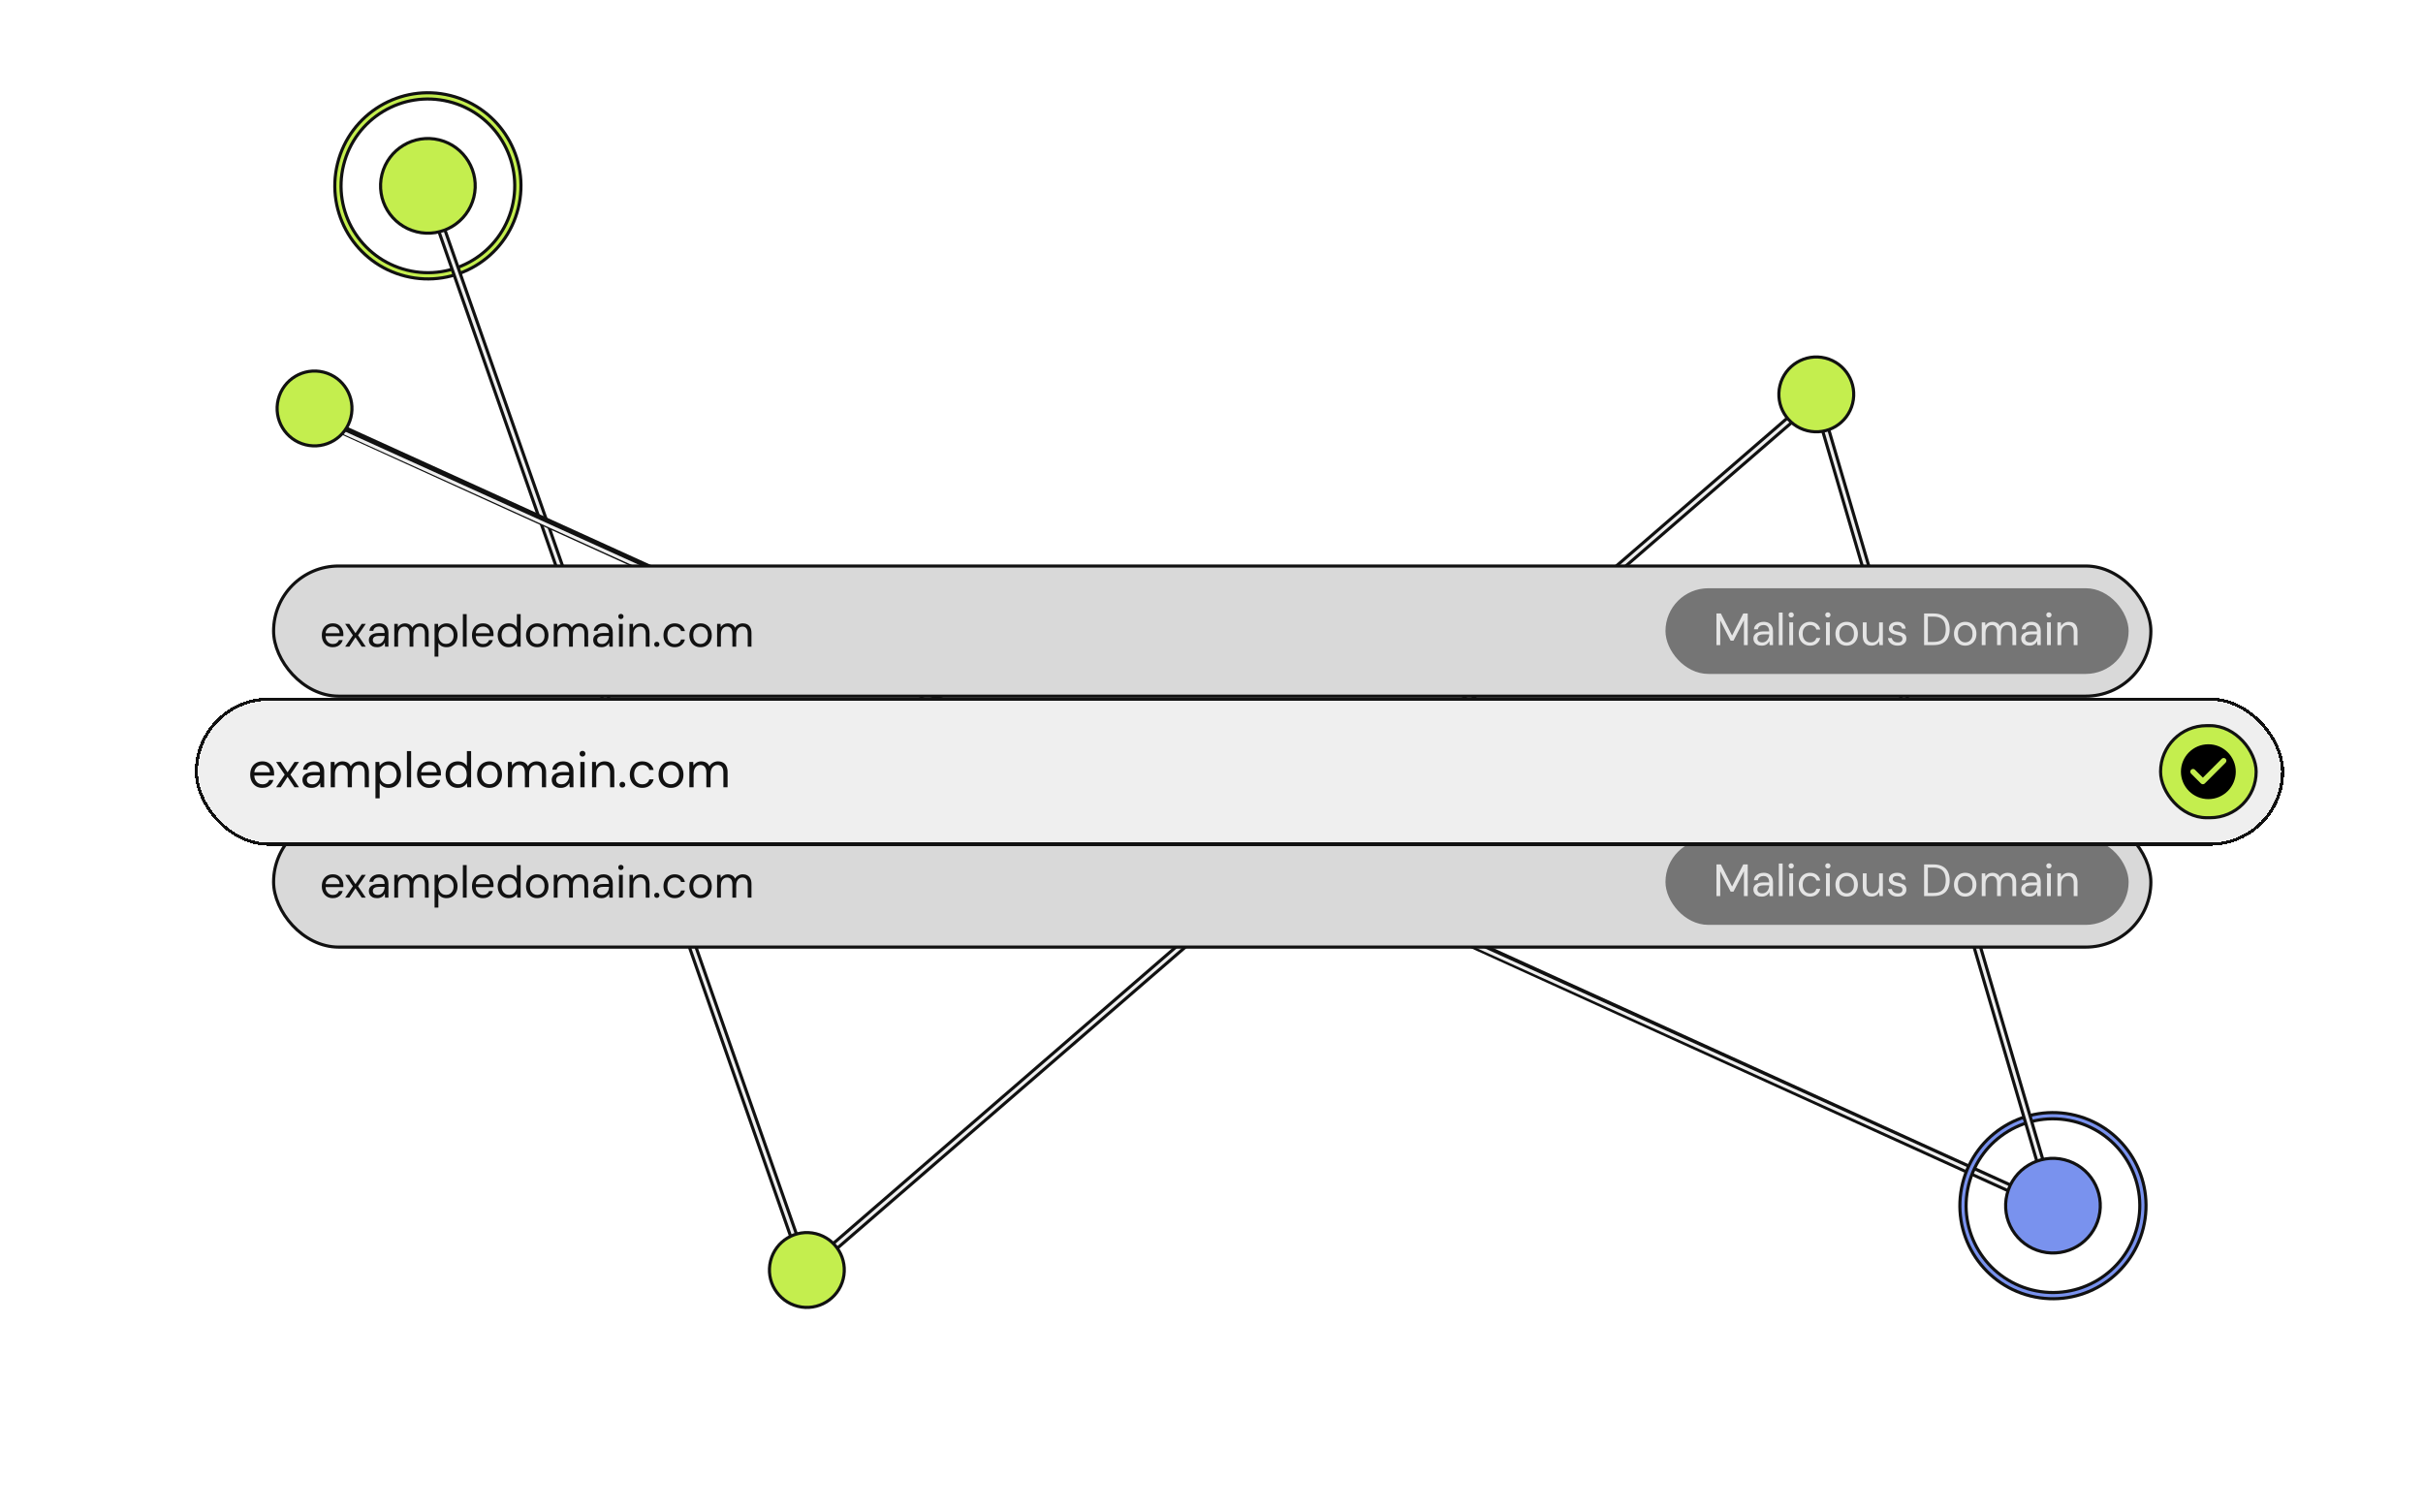 <svg width="777" height="485" viewBox="0 0 777 485" fill="none" xmlns="http://www.w3.org/2000/svg">
<g clip-path="url(#clip0_3287_16837)">
<circle cx="137.216" cy="59.596" r="28.844" transform="rotate(13.955 137.216 59.596)" stroke="#111111" stroke-width="3"/>
<circle cx="137.216" cy="59.596" r="28.844" transform="rotate(13.955 137.216 59.596)" stroke="#C4EE4E"/>
<path d="M582.51 127.285L259.066 407.106" stroke="#111111" stroke-width="3"/>
<path d="M582.51 127.285L259.066 407.106" stroke="#EFEFEF"/>
<path d="M258.449 407.461L136.477 59.019" stroke="#111111" stroke-width="3"/>
<path d="M258.449 407.461L136.477 59.019" stroke="#EFEFEF"/>
<path d="M658.299 387.264L109.711 137.776" stroke="#111111" stroke-width="3"/>
<path d="M658.301 387.264L108.586 137.992" stroke="#EFEFEF"/>
<circle cx="658.334" cy="386.616" r="28.844" transform="rotate(13.955 658.334 386.616)" stroke="#111111" stroke-width="3"/>
<circle cx="658.334" cy="386.616" r="28.844" transform="rotate(13.955 658.334 386.616)" stroke="#7992EE"/>
<path d="M658.435 386.778L582.156 126.673" stroke="#111111" stroke-width="3"/>
<path d="M658.435 386.778L582.156 126.673" stroke="#EFEFEF"/>
<circle cx="658.339" cy="386.616" r="15.176" transform="rotate(13.955 658.339 386.616)" fill="#7992EE" stroke="#111111"/>
<circle cx="137.214" cy="59.595" r="15.176" transform="rotate(13.955 137.214 59.595)" fill="#C4EE4E" stroke="#111111"/>
<circle cx="258.742" cy="407.248" r="12" transform="rotate(13.955 258.742 407.248)" fill="#C4EE4E" stroke="#111111"/>
<circle cx="582.445" cy="126.467" r="12" transform="rotate(13.955 582.445 126.467)" fill="#C4EE4E" stroke="#111111"/>
<circle cx="100.867" cy="130.98" r="12" transform="rotate(13.955 100.867 130.98)" fill="#C4EE4E" stroke="#111111"/>
<rect x="87.734" y="181.5" width="602" height="41.732" rx="20.866" fill="#D9D9D9"/>
<rect x="87.734" y="181.5" width="602" height="41.732" rx="20.866" stroke="#111111"/>
<path d="M106.711 207.54C106.025 207.54 105.416 207.381 104.884 207.062C104.362 206.743 103.952 206.298 103.652 205.728C103.352 205.148 103.203 204.476 103.203 203.713C103.203 202.939 103.348 202.268 103.638 201.697C103.937 201.127 104.353 200.682 104.884 200.363C105.426 200.044 106.044 199.885 106.74 199.885C107.455 199.885 108.06 200.044 108.553 200.363C109.055 200.682 109.437 201.103 109.698 201.625C109.969 202.137 110.104 202.702 110.104 203.321C110.104 203.418 110.104 203.519 110.104 203.626C110.104 203.732 110.099 203.853 110.089 203.988H104.116V203.046H108.915C108.886 202.379 108.664 201.857 108.248 201.48C107.842 201.103 107.33 200.914 106.711 200.914C106.296 200.914 105.909 201.011 105.551 201.204C105.203 201.388 104.923 201.663 104.71 202.031C104.498 202.388 104.391 202.838 104.391 203.379V203.785C104.391 204.384 104.498 204.887 104.71 205.293C104.933 205.699 105.218 206.003 105.566 206.206C105.923 206.409 106.305 206.511 106.711 206.511C107.224 206.511 107.644 206.4 107.973 206.177C108.311 205.945 108.553 205.636 108.698 205.249H109.901C109.785 205.684 109.582 206.076 109.292 206.424C109.002 206.772 108.64 207.047 108.205 207.25C107.779 207.443 107.282 207.54 106.711 207.54ZM110.683 207.366L113.162 203.713L110.683 200.059H112.017L113.988 203.046L115.989 200.059H117.294L114.815 203.713L117.294 207.366H115.989L113.988 204.365L112.017 207.366H110.683ZM120.935 207.54C120.346 207.54 119.853 207.439 119.457 207.236C119.06 207.023 118.766 206.748 118.572 206.409C118.379 206.061 118.282 205.684 118.282 205.278C118.282 204.785 118.408 204.37 118.659 204.031C118.92 203.684 119.283 203.423 119.747 203.249C120.22 203.065 120.776 202.973 121.414 202.973H123.342C123.342 202.519 123.27 202.142 123.125 201.842C122.989 201.533 122.786 201.301 122.516 201.146C122.255 200.992 121.926 200.914 121.53 200.914C121.066 200.914 120.665 201.03 120.327 201.262C119.988 201.494 119.78 201.837 119.703 202.292H118.456C118.514 201.77 118.688 201.335 118.978 200.987C119.278 200.629 119.655 200.359 120.109 200.175C120.563 199.982 121.037 199.885 121.53 199.885C122.206 199.885 122.767 200.011 123.212 200.262C123.666 200.504 124.004 200.847 124.227 201.291C124.449 201.726 124.56 202.243 124.56 202.843V207.366H123.473L123.4 206.076C123.304 206.279 123.178 206.472 123.023 206.656C122.878 206.83 122.704 206.984 122.501 207.12C122.298 207.245 122.066 207.347 121.805 207.424C121.554 207.501 121.264 207.54 120.935 207.54ZM121.124 206.511C121.462 206.511 121.767 206.443 122.037 206.308C122.318 206.163 122.554 205.969 122.748 205.728C122.941 205.477 123.086 205.201 123.183 204.901C123.289 204.602 123.342 204.288 123.342 203.959V203.916H121.515C121.042 203.916 120.66 203.974 120.37 204.089C120.08 204.196 119.872 204.35 119.747 204.553C119.621 204.747 119.558 204.969 119.558 205.22C119.558 205.481 119.616 205.708 119.732 205.902C119.858 206.095 120.037 206.245 120.269 206.351C120.51 206.458 120.795 206.511 121.124 206.511ZM126.444 207.366V200.059H127.546L127.618 201.103C127.85 200.726 128.16 200.431 128.546 200.218C128.943 199.996 129.373 199.885 129.837 199.885C130.214 199.885 130.552 199.938 130.852 200.044C131.161 200.141 131.432 200.296 131.664 200.508C131.896 200.711 132.084 200.972 132.229 201.291C132.48 200.847 132.823 200.504 133.258 200.262C133.703 200.011 134.177 199.885 134.679 199.885C135.24 199.885 135.728 200.001 136.144 200.233C136.569 200.455 136.893 200.798 137.115 201.262C137.347 201.717 137.463 202.297 137.463 203.002V207.366H136.26V203.133C136.26 202.398 136.11 201.847 135.81 201.48C135.51 201.112 135.09 200.929 134.549 200.929C134.172 200.929 133.833 201.03 133.534 201.233C133.234 201.427 132.997 201.712 132.823 202.089C132.649 202.466 132.562 202.93 132.562 203.481V207.366H131.345V203.133C131.345 202.398 131.195 201.847 130.895 201.48C130.595 201.112 130.17 200.929 129.619 200.929C129.252 200.929 128.918 201.03 128.619 201.233C128.329 201.427 128.097 201.712 127.923 202.089C127.749 202.466 127.662 202.93 127.662 203.481V207.366H126.444ZM139.357 210.556V200.059H140.459L140.56 201.248C140.715 201.016 140.913 200.798 141.155 200.595C141.396 200.383 141.686 200.214 142.024 200.088C142.363 199.953 142.749 199.885 143.184 199.885C143.9 199.885 144.518 200.054 145.04 200.392C145.572 200.731 145.983 201.19 146.273 201.77C146.572 202.34 146.722 202.992 146.722 203.727C146.722 204.462 146.572 205.119 146.273 205.699C145.983 206.269 145.572 206.719 145.04 207.047C144.509 207.376 143.885 207.54 143.17 207.54C142.58 207.54 142.058 207.419 141.604 207.178C141.159 206.936 140.816 206.598 140.575 206.163V210.556H139.357ZM143.039 206.482C143.513 206.482 143.933 206.366 144.301 206.134C144.668 205.902 144.953 205.583 145.156 205.177C145.369 204.761 145.475 204.273 145.475 203.713C145.475 203.162 145.369 202.678 145.156 202.263C144.953 201.847 144.668 201.523 144.301 201.291C143.933 201.059 143.513 200.943 143.039 200.943C142.556 200.943 142.131 201.059 141.764 201.291C141.396 201.523 141.111 201.847 140.908 202.263C140.705 202.678 140.604 203.162 140.604 203.713C140.604 204.273 140.705 204.761 140.908 205.177C141.111 205.583 141.396 205.902 141.764 206.134C142.131 206.366 142.556 206.482 143.039 206.482ZM148.432 207.366V196.927H149.65V207.366H148.432ZM154.865 207.54C154.179 207.54 153.57 207.381 153.038 207.062C152.516 206.743 152.105 206.298 151.806 205.728C151.506 205.148 151.356 204.476 151.356 203.713C151.356 202.939 151.501 202.268 151.791 201.697C152.091 201.127 152.506 200.682 153.038 200.363C153.579 200.044 154.198 199.885 154.894 199.885C155.609 199.885 156.213 200.044 156.706 200.363C157.209 200.682 157.59 201.103 157.851 201.625C158.122 202.137 158.257 202.702 158.257 203.321C158.257 203.418 158.257 203.519 158.257 203.626C158.257 203.732 158.253 203.853 158.243 203.988H152.27V203.046H157.069C157.04 202.379 156.817 201.857 156.402 201.48C155.996 201.103 155.483 200.914 154.865 200.914C154.449 200.914 154.063 201.011 153.705 201.204C153.357 201.388 153.077 201.663 152.864 202.031C152.651 202.388 152.545 202.838 152.545 203.379V203.785C152.545 204.384 152.651 204.887 152.864 205.293C153.086 205.699 153.371 206.003 153.719 206.206C154.077 206.409 154.459 206.511 154.865 206.511C155.377 206.511 155.798 206.4 156.126 206.177C156.464 205.945 156.706 205.636 156.851 205.249H158.054C157.938 205.684 157.735 206.076 157.446 206.424C157.156 206.772 156.793 207.047 156.358 207.25C155.933 207.443 155.435 207.54 154.865 207.54ZM163.12 207.54C162.414 207.54 161.795 207.376 161.264 207.047C160.732 206.709 160.321 206.25 160.031 205.67C159.741 205.09 159.596 204.433 159.596 203.698C159.596 202.963 159.741 202.311 160.031 201.741C160.321 201.161 160.732 200.707 161.264 200.378C161.805 200.049 162.429 199.885 163.134 199.885C163.733 199.885 164.255 200.006 164.7 200.247C165.154 200.489 165.502 200.827 165.744 201.262V196.927H166.962V207.366H165.86L165.758 206.163C165.604 206.404 165.406 206.632 165.164 206.844C164.922 207.047 164.632 207.216 164.294 207.352C163.956 207.477 163.564 207.54 163.12 207.54ZM163.265 206.482C163.748 206.482 164.173 206.366 164.54 206.134C164.908 205.902 165.193 205.583 165.396 205.177C165.599 204.761 165.7 204.273 165.7 203.713C165.7 203.162 165.599 202.678 165.396 202.263C165.193 201.847 164.908 201.523 164.54 201.291C164.173 201.059 163.748 200.943 163.265 200.943C162.791 200.943 162.371 201.059 162.003 201.291C161.636 201.523 161.351 201.847 161.148 202.263C160.945 202.678 160.843 203.162 160.843 203.713C160.843 204.273 160.945 204.761 161.148 205.177C161.351 205.583 161.636 205.902 162.003 206.134C162.371 206.366 162.791 206.482 163.265 206.482ZM172.253 207.54C171.576 207.54 170.967 207.385 170.426 207.076C169.885 206.757 169.46 206.313 169.15 205.742C168.841 205.162 168.686 204.491 168.686 203.727C168.686 202.944 168.841 202.268 169.15 201.697C169.469 201.117 169.899 200.673 170.441 200.363C170.992 200.044 171.605 199.885 172.282 199.885C172.978 199.885 173.592 200.044 174.123 200.363C174.665 200.673 175.09 201.117 175.399 201.697C175.718 202.268 175.878 202.939 175.878 203.713C175.878 204.486 175.718 205.162 175.399 205.742C175.08 206.313 174.65 206.757 174.109 207.076C173.567 207.385 172.949 207.54 172.253 207.54ZM172.267 206.496C172.683 206.496 173.07 206.395 173.427 206.192C173.785 205.979 174.075 205.665 174.297 205.249C174.52 204.834 174.631 204.321 174.631 203.713C174.631 203.094 174.52 202.582 174.297 202.176C174.085 201.76 173.799 201.451 173.442 201.248C173.094 201.035 172.707 200.929 172.282 200.929C171.876 200.929 171.489 201.035 171.122 201.248C170.764 201.451 170.474 201.76 170.252 202.176C170.04 202.582 169.933 203.094 169.933 203.713C169.933 204.321 170.04 204.834 170.252 205.249C170.474 205.665 170.76 205.979 171.108 206.192C171.465 206.395 171.852 206.496 172.267 206.496ZM177.585 207.366V200.059H178.687L178.759 201.103C178.991 200.726 179.301 200.431 179.687 200.218C180.084 199.996 180.514 199.885 180.978 199.885C181.355 199.885 181.693 199.938 181.993 200.044C182.302 200.141 182.573 200.296 182.805 200.508C183.037 200.711 183.225 200.972 183.37 201.291C183.621 200.847 183.964 200.504 184.399 200.262C184.844 200.011 185.318 199.885 185.82 199.885C186.381 199.885 186.869 200.001 187.285 200.233C187.71 200.455 188.034 200.798 188.256 201.262C188.488 201.717 188.604 202.297 188.604 203.002V207.366H187.401V203.133C187.401 202.398 187.251 201.847 186.951 201.48C186.651 201.112 186.231 200.929 185.69 200.929C185.313 200.929 184.974 201.03 184.675 201.233C184.375 201.427 184.138 201.712 183.964 202.089C183.79 202.466 183.703 202.93 183.703 203.481V207.366H182.486V203.133C182.486 202.398 182.336 201.847 182.036 201.48C181.736 201.112 181.311 200.929 180.76 200.929C180.393 200.929 180.06 201.03 179.76 201.233C179.47 201.427 179.238 201.712 179.064 202.089C178.89 202.466 178.803 202.93 178.803 203.481V207.366H177.585ZM192.876 207.54C192.286 207.54 191.793 207.439 191.397 207.236C191 207.023 190.706 206.748 190.512 206.409C190.319 206.061 190.222 205.684 190.222 205.278C190.222 204.785 190.348 204.37 190.599 204.031C190.86 203.684 191.223 203.423 191.687 203.249C192.16 203.065 192.716 202.973 193.354 202.973H195.282C195.282 202.519 195.21 202.142 195.065 201.842C194.929 201.533 194.727 201.301 194.456 201.146C194.195 200.992 193.866 200.914 193.47 200.914C193.006 200.914 192.605 201.03 192.267 201.262C191.928 201.494 191.72 201.837 191.643 202.292H190.396C190.454 201.77 190.628 201.335 190.918 200.987C191.218 200.629 191.595 200.359 192.049 200.175C192.503 199.982 192.977 199.885 193.47 199.885C194.147 199.885 194.707 200.011 195.152 200.262C195.606 200.504 195.944 200.847 196.167 201.291C196.389 201.726 196.5 202.243 196.5 202.843V207.366H195.413L195.34 206.076C195.244 206.279 195.118 206.472 194.963 206.656C194.818 206.83 194.644 206.984 194.441 207.12C194.238 207.245 194.006 207.347 193.745 207.424C193.494 207.501 193.204 207.54 192.876 207.54ZM193.064 206.511C193.402 206.511 193.707 206.443 193.977 206.308C194.258 206.163 194.495 205.969 194.688 205.728C194.881 205.477 195.026 205.201 195.123 204.901C195.229 204.602 195.282 204.288 195.282 203.959V203.916H193.455C192.982 203.916 192.6 203.974 192.31 204.089C192.02 204.196 191.812 204.35 191.687 204.553C191.561 204.747 191.498 204.969 191.498 205.22C191.498 205.481 191.556 205.708 191.672 205.902C191.798 206.095 191.977 206.245 192.209 206.351C192.45 206.458 192.735 206.511 193.064 206.511ZM198.5 207.366V200.059H199.718V207.366H198.5ZM199.109 198.508C198.867 198.508 198.664 198.43 198.5 198.276C198.345 198.111 198.268 197.908 198.268 197.667C198.268 197.425 198.345 197.232 198.5 197.087C198.664 196.932 198.867 196.855 199.109 196.855C199.341 196.855 199.539 196.932 199.704 197.087C199.868 197.232 199.95 197.425 199.95 197.667C199.95 197.908 199.868 198.111 199.704 198.276C199.539 198.43 199.341 198.508 199.109 198.508ZM201.867 207.366V200.059H202.969L203.027 201.335C203.259 200.881 203.588 200.528 204.013 200.276C204.448 200.015 204.941 199.885 205.492 199.885C206.062 199.885 206.555 200.001 206.971 200.233C207.386 200.455 207.71 200.798 207.942 201.262C208.174 201.717 208.29 202.297 208.29 203.002V207.366H207.072V203.133C207.072 202.398 206.908 201.847 206.579 201.48C206.26 201.112 205.806 200.929 205.216 200.929C204.81 200.929 204.448 201.03 204.129 201.233C203.81 201.427 203.554 201.712 203.361 202.089C203.177 202.456 203.085 202.915 203.085 203.466V207.366H201.867ZM210.627 207.439C210.386 207.439 210.183 207.361 210.018 207.207C209.864 207.042 209.787 206.844 209.787 206.612C209.787 206.38 209.864 206.187 210.018 206.032C210.183 205.868 210.386 205.786 210.627 205.786C210.869 205.786 211.067 205.868 211.222 206.032C211.377 206.187 211.454 206.38 211.454 206.612C211.454 206.844 211.377 207.042 211.222 207.207C211.067 207.361 210.869 207.439 210.627 207.439ZM216.358 207.54C215.672 207.54 215.053 207.381 214.502 207.062C213.961 206.743 213.535 206.298 213.226 205.728C212.917 205.148 212.762 204.481 212.762 203.727C212.762 202.954 212.917 202.282 213.226 201.712C213.535 201.141 213.961 200.697 214.502 200.378C215.053 200.049 215.672 199.885 216.358 199.885C217.228 199.885 217.953 200.112 218.533 200.566C219.113 201.011 219.48 201.61 219.634 202.364H218.388C218.291 201.91 218.054 201.557 217.677 201.306C217.3 201.054 216.856 200.929 216.343 200.929C215.928 200.929 215.541 201.035 215.183 201.248C214.826 201.451 214.541 201.76 214.328 202.176C214.115 202.591 214.009 203.104 214.009 203.713C214.009 204.167 214.072 204.573 214.198 204.93C214.323 205.278 214.492 205.568 214.705 205.8C214.918 206.032 215.164 206.211 215.444 206.337C215.734 206.453 216.034 206.511 216.343 206.511C216.691 206.511 217.005 206.458 217.286 206.351C217.566 206.235 217.803 206.066 217.996 205.844C218.189 205.621 218.32 205.361 218.388 205.061H219.634C219.48 205.795 219.108 206.395 218.518 206.859C217.938 207.313 217.218 207.54 216.358 207.54ZM224.626 207.54C223.949 207.54 223.34 207.385 222.799 207.076C222.258 206.757 221.832 206.313 221.523 205.742C221.214 205.162 221.059 204.491 221.059 203.727C221.059 202.944 221.214 202.268 221.523 201.697C221.842 201.117 222.272 200.673 222.813 200.363C223.364 200.044 223.978 199.885 224.655 199.885C225.351 199.885 225.964 200.044 226.496 200.363C227.037 200.673 227.463 201.117 227.772 201.697C228.091 202.268 228.25 202.939 228.25 203.713C228.25 204.486 228.091 205.162 227.772 205.742C227.453 206.313 227.023 206.757 226.482 207.076C225.94 207.385 225.322 207.54 224.626 207.54ZM224.64 206.496C225.056 206.496 225.443 206.395 225.8 206.192C226.158 205.979 226.448 205.665 226.67 205.249C226.892 204.834 227.004 204.321 227.004 203.713C227.004 203.094 226.892 202.582 226.67 202.176C226.457 201.76 226.172 201.451 225.815 201.248C225.467 201.035 225.08 200.929 224.655 200.929C224.249 200.929 223.862 201.035 223.495 201.248C223.137 201.451 222.847 201.76 222.625 202.176C222.412 202.582 222.306 203.094 222.306 203.713C222.306 204.321 222.412 204.834 222.625 205.249C222.847 205.665 223.132 205.979 223.48 206.192C223.838 206.395 224.225 206.496 224.64 206.496ZM229.958 207.366V200.059H231.06L231.132 201.103C231.364 200.726 231.674 200.431 232.06 200.218C232.457 199.996 232.887 199.885 233.351 199.885C233.728 199.885 234.066 199.938 234.365 200.044C234.675 200.141 234.945 200.296 235.177 200.508C235.409 200.711 235.598 200.972 235.743 201.291C235.994 200.847 236.337 200.504 236.772 200.262C237.217 200.011 237.69 199.885 238.193 199.885C238.754 199.885 239.242 200.001 239.657 200.233C240.083 200.455 240.406 200.798 240.629 201.262C240.861 201.717 240.977 202.297 240.977 203.002V207.366H239.773V203.133C239.773 202.398 239.624 201.847 239.324 201.48C239.024 201.112 238.604 200.929 238.063 200.929C237.686 200.929 237.347 201.03 237.048 201.233C236.748 201.427 236.511 201.712 236.337 202.089C236.163 202.466 236.076 202.93 236.076 203.481V207.366H234.858V203.133C234.858 202.398 234.709 201.847 234.409 201.48C234.109 201.112 233.684 200.929 233.133 200.929C232.766 200.929 232.432 201.03 232.133 201.233C231.843 201.427 231.611 201.712 231.437 202.089C231.263 202.466 231.176 202.93 231.176 203.481V207.366H229.958Z" fill="#111111"/>
<g opacity="0.5">
<rect x="534.46" y="189.012" width="147.76" height="26.708" rx="13.354" fill="#111111"/>
<rect x="534.46" y="189.012" width="147.76" height="26.708" rx="13.354" stroke="#111111" stroke-width="0.763"/>
<path d="M550.423 206.866V196.717H551.844L555.44 203.807L559.021 196.717H560.456V206.866H559.238V198.892L555.889 205.445H554.976L551.641 198.921V206.866H550.423ZM564.933 207.04C564.344 207.04 563.851 206.939 563.454 206.736C563.058 206.523 562.763 206.248 562.57 205.909C562.377 205.561 562.28 205.189 562.28 204.793C562.28 204.29 562.406 203.87 562.657 203.531C562.918 203.193 563.281 202.932 563.744 202.749C564.218 202.565 564.769 202.473 565.397 202.473H567.34C567.34 202.019 567.268 201.642 567.123 201.342C566.987 201.043 566.784 200.815 566.514 200.661C566.253 200.506 565.924 200.429 565.528 200.429C565.064 200.429 564.663 200.545 564.324 200.777C563.986 201.009 563.778 201.347 563.701 201.792H562.454C562.512 201.279 562.686 200.844 562.976 200.487C563.276 200.129 563.653 199.859 564.107 199.675C564.561 199.491 565.035 199.399 565.528 199.399C566.204 199.399 566.765 199.525 567.21 199.776C567.654 200.018 567.988 200.361 568.21 200.806C568.442 201.241 568.558 201.753 568.558 202.343V206.866H567.471L567.398 205.576C567.301 205.779 567.176 205.972 567.021 206.156C566.876 206.33 566.702 206.484 566.499 206.62C566.306 206.745 566.079 206.847 565.818 206.924C565.557 207.001 565.262 207.04 564.933 207.04ZM565.122 206.011C565.46 206.011 565.765 205.943 566.035 205.808C566.316 205.663 566.552 205.469 566.746 205.228C566.939 204.986 567.084 204.716 567.181 204.416C567.287 204.107 567.34 203.792 567.34 203.474V203.416H565.499C565.035 203.416 564.658 203.474 564.368 203.589C564.078 203.705 563.87 203.86 563.744 204.053C563.619 204.247 563.556 204.474 563.556 204.735C563.556 204.986 563.614 205.208 563.73 205.402C563.856 205.595 564.034 205.745 564.266 205.851C564.498 205.958 564.784 206.011 565.122 206.011ZM570.427 206.866V196.427H571.645V206.866H570.427ZM573.786 206.866V199.573H575.004V206.866H573.786ZM574.395 198.008C574.153 198.008 573.95 197.93 573.786 197.776C573.631 197.611 573.554 197.408 573.554 197.167C573.554 196.925 573.631 196.732 573.786 196.587C573.95 196.432 574.153 196.355 574.395 196.355C574.627 196.355 574.825 196.432 574.989 196.587C575.154 196.732 575.236 196.925 575.236 197.167C575.236 197.408 575.154 197.611 574.989 197.776C574.825 197.93 574.627 198.008 574.395 198.008ZM580.43 207.04C579.744 207.04 579.125 206.881 578.574 206.562C578.033 206.243 577.603 205.798 577.284 205.228C576.975 204.648 576.82 203.981 576.82 203.227C576.82 202.454 576.975 201.782 577.284 201.212C577.603 200.641 578.033 200.197 578.574 199.878C579.125 199.559 579.744 199.399 580.43 199.399C581.3 199.399 582.025 199.627 582.605 200.081C583.185 200.525 583.552 201.125 583.707 201.879H582.46C582.363 201.424 582.126 201.072 581.749 200.82C581.373 200.569 580.928 200.443 580.416 200.443C580 200.443 579.613 200.55 579.256 200.762C578.908 200.965 578.623 201.275 578.4 201.69C578.178 202.096 578.067 202.604 578.067 203.213C578.067 203.667 578.13 204.073 578.255 204.43C578.391 204.778 578.565 205.073 578.777 205.315C578.99 205.547 579.236 205.721 579.517 205.837C579.807 205.953 580.106 206.011 580.416 206.011C580.764 206.011 581.078 205.958 581.358 205.851C581.638 205.735 581.875 205.571 582.068 205.358C582.262 205.136 582.392 204.87 582.46 204.561H583.707C583.552 205.295 583.18 205.895 582.59 206.359C582.01 206.813 581.29 207.04 580.43 207.04ZM585.552 206.866V199.573H586.77V206.866H585.552ZM586.161 198.008C585.919 198.008 585.716 197.93 585.552 197.776C585.397 197.611 585.32 197.408 585.32 197.167C585.32 196.925 585.397 196.732 585.552 196.587C585.716 196.432 585.919 196.355 586.161 196.355C586.393 196.355 586.591 196.432 586.755 196.587C586.92 196.732 587.002 196.925 587.002 197.167C587.002 197.408 586.92 197.611 586.755 197.776C586.591 197.93 586.393 198.008 586.161 198.008ZM592.167 207.04C591.49 207.04 590.881 206.885 590.34 206.576C589.799 206.257 589.369 205.813 589.05 205.242C588.741 204.662 588.586 203.991 588.586 203.227C588.586 202.444 588.745 201.768 589.064 201.197C589.383 200.627 589.813 200.187 590.355 199.878C590.906 199.559 591.519 199.399 592.196 199.399C592.882 199.399 593.496 199.559 594.037 199.878C594.579 200.187 595.004 200.627 595.313 201.197C595.622 201.768 595.777 202.444 595.777 203.227C595.777 203.991 595.618 204.662 595.299 205.242C594.989 205.813 594.559 206.257 594.008 206.576C593.467 206.885 592.853 207.04 592.167 207.04ZM592.167 205.996C592.592 205.996 592.984 205.895 593.341 205.692C593.699 205.479 593.984 205.17 594.197 204.764C594.419 204.348 594.53 203.831 594.53 203.213C594.53 202.594 594.424 202.082 594.211 201.676C593.999 201.27 593.713 200.965 593.356 200.762C592.998 200.55 592.612 200.443 592.196 200.443C591.79 200.443 591.403 200.55 591.036 200.762C590.678 200.965 590.388 201.27 590.166 201.676C589.944 202.082 589.833 202.594 589.833 203.213C589.833 203.831 589.944 204.348 590.166 204.764C590.388 205.17 590.674 205.479 591.022 205.692C591.379 205.895 591.761 205.996 592.167 205.996ZM600.138 207.04C599.577 207.04 599.089 206.929 598.673 206.707C598.258 206.484 597.934 206.141 597.702 205.677C597.47 205.213 597.354 204.633 597.354 203.937V199.573H598.572V203.807C598.572 204.532 598.731 205.078 599.05 205.445C599.369 205.813 599.824 205.996 600.413 205.996C600.819 205.996 601.187 205.9 601.515 205.706C601.844 205.503 602.1 205.213 602.284 204.836C602.477 204.459 602.574 204 602.574 203.459V199.573H603.791V206.866H602.69L602.617 205.59C602.385 206.045 602.052 206.402 601.617 206.663C601.182 206.914 600.689 207.04 600.138 207.04ZM608.55 207.04C607.961 207.04 607.439 206.943 606.985 206.75C606.53 206.547 606.168 206.262 605.897 205.895C605.636 205.527 605.472 205.097 605.404 204.604H606.651C606.709 204.856 606.815 205.092 606.97 205.315C607.125 205.527 607.333 205.697 607.594 205.822C607.864 205.948 608.188 206.011 608.565 206.011C608.913 206.011 609.198 205.962 609.42 205.866C609.643 205.759 609.807 205.619 609.913 205.445C610.02 205.271 610.073 205.083 610.073 204.88C610.073 204.58 610 204.353 609.855 204.198C609.72 204.044 609.517 203.923 609.246 203.836C608.985 203.749 608.662 203.667 608.275 203.589C607.956 203.531 607.642 203.454 607.333 203.358C607.023 203.261 606.748 203.135 606.506 202.981C606.265 202.826 606.071 202.633 605.926 202.401C605.791 202.159 605.723 201.869 605.723 201.531C605.723 201.115 605.83 200.748 606.042 200.429C606.265 200.11 606.569 199.859 606.956 199.675C607.352 199.491 607.821 199.399 608.362 199.399C609.145 199.399 609.778 199.588 610.261 199.965C610.745 200.342 611.025 200.883 611.102 201.589H609.899C609.86 201.231 609.705 200.951 609.435 200.748C609.164 200.535 608.802 200.429 608.347 200.429C607.893 200.429 607.545 200.521 607.304 200.704C607.072 200.888 606.956 201.13 606.956 201.429C606.956 201.623 607.018 201.797 607.144 201.951C607.279 202.096 607.478 202.222 607.739 202.328C608 202.425 608.314 202.507 608.681 202.575C609.164 202.671 609.604 202.792 610 202.937C610.397 203.072 610.716 203.285 610.957 203.575C611.209 203.855 611.329 204.256 611.32 204.778C611.329 205.233 611.218 205.629 610.986 205.967C610.764 206.306 610.445 206.571 610.029 206.765C609.614 206.948 609.121 207.04 608.55 207.04ZM617.011 206.866V196.717H619.998C621.187 196.717 622.168 196.925 622.941 197.341C623.715 197.747 624.285 198.331 624.652 199.095C625.029 199.849 625.218 200.757 625.218 201.821C625.218 202.865 625.029 203.763 624.652 204.517C624.285 205.271 623.715 205.851 622.941 206.257C622.168 206.663 621.187 206.866 619.998 206.866H617.011ZM618.229 205.851H619.969C620.955 205.851 621.738 205.692 622.318 205.373C622.907 205.044 623.328 204.58 623.579 203.981C623.831 203.372 623.956 202.652 623.956 201.821C623.956 200.97 623.831 200.24 623.579 199.631C623.328 199.022 622.907 198.554 622.318 198.225C621.738 197.896 620.955 197.732 619.969 197.732H618.229V205.851ZM630.183 207.04C629.506 207.04 628.897 206.885 628.356 206.576C627.815 206.257 627.385 205.813 627.066 205.242C626.756 204.662 626.602 203.991 626.602 203.227C626.602 202.444 626.761 201.768 627.08 201.197C627.399 200.627 627.829 200.187 628.371 199.878C628.922 199.559 629.535 199.399 630.212 199.399C630.898 199.399 631.512 199.559 632.053 199.878C632.595 200.187 633.02 200.627 633.329 201.197C633.638 201.768 633.793 202.444 633.793 203.227C633.793 203.991 633.634 204.662 633.315 205.242C633.005 205.813 632.575 206.257 632.024 206.576C631.483 206.885 630.869 207.04 630.183 207.04ZM630.183 205.996C630.608 205.996 631 205.895 631.357 205.692C631.715 205.479 632 205.17 632.213 204.764C632.435 204.348 632.546 203.831 632.546 203.213C632.546 202.594 632.44 202.082 632.227 201.676C632.015 201.27 631.729 200.965 631.372 200.762C631.014 200.55 630.628 200.443 630.212 200.443C629.806 200.443 629.419 200.55 629.052 200.762C628.694 200.965 628.404 201.27 628.182 201.676C627.96 202.082 627.849 202.594 627.849 203.213C627.849 203.831 627.96 204.348 628.182 204.764C628.404 205.17 628.69 205.479 629.038 205.692C629.395 205.895 629.777 205.996 630.183 205.996ZM635.501 206.866V199.573H636.602L636.689 200.617C636.921 200.231 637.231 199.931 637.617 199.718C638.004 199.506 638.434 199.399 638.908 199.399C639.285 199.399 639.623 199.453 639.923 199.559C640.232 199.656 640.503 199.81 640.735 200.023C640.976 200.226 641.165 200.487 641.3 200.806C641.551 200.352 641.899 200.004 642.344 199.762C642.788 199.52 643.257 199.399 643.75 199.399C644.32 199.399 644.813 199.511 645.229 199.733C645.654 199.955 645.978 200.298 646.2 200.762C646.432 201.226 646.548 201.811 646.548 202.517V206.866H645.345V202.647C645.345 201.913 645.195 201.362 644.896 200.994C644.596 200.627 644.171 200.443 643.62 200.443C643.243 200.443 642.904 200.545 642.605 200.748C642.305 200.941 642.068 201.226 641.894 201.603C641.72 201.98 641.633 202.444 641.633 202.995V206.866H640.416V202.647C640.416 201.913 640.266 201.362 639.966 200.994C639.666 200.627 639.246 200.443 638.705 200.443C638.337 200.443 637.999 200.545 637.69 200.748C637.39 200.941 637.153 201.226 636.979 201.603C636.805 201.98 636.718 202.444 636.718 202.995V206.866H635.501ZM650.806 207.04C650.216 207.04 649.723 206.939 649.327 206.736C648.93 206.523 648.636 206.248 648.442 205.909C648.249 205.561 648.152 205.189 648.152 204.793C648.152 204.29 648.278 203.87 648.529 203.531C648.79 203.193 649.153 202.932 649.617 202.749C650.09 202.565 650.641 202.473 651.269 202.473H653.212C653.212 202.019 653.14 201.642 652.995 201.342C652.859 201.043 652.656 200.815 652.386 200.661C652.125 200.506 651.796 200.429 651.4 200.429C650.936 200.429 650.535 200.545 650.197 200.777C649.858 201.009 649.65 201.347 649.573 201.792H648.326C648.384 201.279 648.558 200.844 648.848 200.487C649.148 200.129 649.525 199.859 649.979 199.675C650.433 199.491 650.907 199.399 651.4 199.399C652.077 199.399 652.637 199.525 653.082 199.776C653.526 200.018 653.86 200.361 654.082 200.806C654.314 201.241 654.43 201.753 654.43 202.343V206.866H653.343L653.27 205.576C653.174 205.779 653.048 205.972 652.893 206.156C652.748 206.33 652.574 206.484 652.371 206.62C652.178 206.745 651.951 206.847 651.69 206.924C651.429 207.001 651.134 207.04 650.806 207.04ZM650.994 206.011C651.332 206.011 651.637 205.943 651.907 205.808C652.188 205.663 652.425 205.469 652.618 205.228C652.811 204.986 652.956 204.716 653.053 204.416C653.159 204.107 653.212 203.792 653.212 203.474V203.416H651.371C650.907 203.416 650.53 203.474 650.24 203.589C649.95 203.705 649.742 203.86 649.617 204.053C649.491 204.247 649.428 204.474 649.428 204.735C649.428 204.986 649.486 205.208 649.602 205.402C649.728 205.595 649.907 205.745 650.139 205.851C650.371 205.958 650.656 206.011 650.994 206.011ZM656.43 206.866V199.573H657.648V206.866H656.43ZM657.039 198.008C656.797 198.008 656.594 197.93 656.43 197.776C656.275 197.611 656.198 197.408 656.198 197.167C656.198 196.925 656.275 196.732 656.43 196.587C656.594 196.432 656.797 196.355 657.039 196.355C657.271 196.355 657.469 196.432 657.633 196.587C657.798 196.732 657.88 196.925 657.88 197.167C657.88 197.408 657.798 197.611 657.633 197.776C657.469 197.93 657.271 198.008 657.039 198.008ZM659.769 206.866V199.573H660.87L660.943 200.835C661.175 200.39 661.503 200.042 661.929 199.791C662.364 199.53 662.857 199.399 663.408 199.399C663.978 199.399 664.471 199.511 664.886 199.733C665.302 199.955 665.626 200.298 665.858 200.762C666.09 201.217 666.206 201.797 666.206 202.502V206.866H664.988V202.633C664.988 201.908 664.824 201.362 664.495 200.994C664.176 200.627 663.722 200.443 663.132 200.443C662.726 200.443 662.359 200.545 662.03 200.748C661.711 200.941 661.455 201.226 661.262 201.603C661.078 201.97 660.986 202.43 660.986 202.981V206.866H659.769Z" fill="#EFEFEF"/>
</g>
<rect x="87.734" y="261.972" width="602" height="41.732" rx="20.866" fill="#D9D9D9"/>
<rect x="87.734" y="261.972" width="602" height="41.732" rx="20.866" stroke="#111111"/>
<path d="M106.711 288.012C106.025 288.012 105.416 287.853 104.884 287.534C104.362 287.215 103.952 286.77 103.652 286.2C103.352 285.62 103.203 284.948 103.203 284.185C103.203 283.411 103.348 282.74 103.638 282.169C103.937 281.599 104.353 281.155 104.884 280.836C105.426 280.517 106.044 280.357 106.74 280.357C107.455 280.357 108.06 280.517 108.553 280.836C109.055 281.155 109.437 281.575 109.698 282.097C109.969 282.609 110.104 283.175 110.104 283.793C110.104 283.89 110.104 283.991 110.104 284.098C110.104 284.204 110.099 284.325 110.089 284.46H104.116V283.518H108.915C108.886 282.851 108.664 282.329 108.248 281.952C107.842 281.575 107.33 281.386 106.711 281.386C106.296 281.386 105.909 281.483 105.551 281.676C105.203 281.86 104.923 282.136 104.71 282.503C104.498 282.861 104.391 283.31 104.391 283.851V284.257C104.391 284.856 104.498 285.359 104.71 285.765C104.933 286.171 105.218 286.475 105.566 286.678C105.923 286.881 106.305 286.983 106.711 286.983C107.224 286.983 107.644 286.872 107.973 286.649C108.311 286.417 108.553 286.108 108.698 285.722H109.901C109.785 286.156 109.582 286.548 109.292 286.896C109.002 287.244 108.64 287.519 108.205 287.722C107.779 287.916 107.282 288.012 106.711 288.012ZM110.683 287.838L113.162 284.185L110.683 280.531H112.017L113.988 283.518L115.989 280.531H117.294L114.815 284.185L117.294 287.838H115.989L113.988 284.837L112.017 287.838H110.683ZM120.935 288.012C120.346 288.012 119.853 287.911 119.457 287.708C119.06 287.495 118.766 287.22 118.572 286.881C118.379 286.533 118.282 286.156 118.282 285.751C118.282 285.258 118.408 284.842 118.659 284.504C118.92 284.156 119.283 283.895 119.747 283.721C120.22 283.537 120.776 283.445 121.414 283.445H123.342C123.342 282.991 123.27 282.614 123.125 282.314C122.989 282.005 122.786 281.773 122.516 281.618C122.255 281.464 121.926 281.386 121.53 281.386C121.066 281.386 120.665 281.502 120.327 281.734C119.988 281.966 119.78 282.31 119.703 282.764H118.456C118.514 282.242 118.688 281.807 118.978 281.459C119.278 281.101 119.655 280.831 120.109 280.647C120.563 280.454 121.037 280.357 121.53 280.357C122.206 280.357 122.767 280.483 123.212 280.734C123.666 280.976 124.004 281.319 124.227 281.763C124.449 282.198 124.56 282.716 124.56 283.315V287.838H123.473L123.4 286.548C123.304 286.751 123.178 286.944 123.023 287.128C122.878 287.302 122.704 287.457 122.501 287.592C122.298 287.717 122.066 287.819 121.805 287.896C121.554 287.974 121.264 288.012 120.935 288.012ZM121.124 286.983C121.462 286.983 121.767 286.915 122.037 286.78C122.318 286.635 122.554 286.442 122.748 286.2C122.941 285.949 123.086 285.673 123.183 285.374C123.289 285.074 123.342 284.76 123.342 284.431V284.388H121.515C121.042 284.388 120.66 284.446 120.37 284.562C120.08 284.668 119.872 284.823 119.747 285.026C119.621 285.219 119.558 285.441 119.558 285.693C119.558 285.954 119.616 286.181 119.732 286.374C119.858 286.567 120.037 286.717 120.269 286.823C120.51 286.93 120.795 286.983 121.124 286.983ZM126.444 287.838V280.531H127.546L127.618 281.575C127.85 281.198 128.16 280.903 128.546 280.691C128.943 280.468 129.373 280.357 129.837 280.357C130.214 280.357 130.552 280.41 130.852 280.517C131.161 280.613 131.432 280.768 131.664 280.981C131.896 281.184 132.084 281.444 132.229 281.763C132.48 281.319 132.823 280.976 133.258 280.734C133.703 280.483 134.177 280.357 134.679 280.357C135.24 280.357 135.728 280.473 136.144 280.705C136.569 280.927 136.893 281.271 137.115 281.734C137.347 282.189 137.463 282.769 137.463 283.474V287.838H136.26V283.605C136.26 282.87 136.11 282.319 135.81 281.952C135.51 281.585 135.09 281.401 134.549 281.401C134.172 281.401 133.833 281.502 133.534 281.705C133.234 281.899 132.997 282.184 132.823 282.561C132.649 282.938 132.562 283.402 132.562 283.953V287.838H131.345V283.605C131.345 282.87 131.195 282.319 130.895 281.952C130.595 281.585 130.17 281.401 129.619 281.401C129.252 281.401 128.918 281.502 128.619 281.705C128.329 281.899 128.097 282.184 127.923 282.561C127.749 282.938 127.662 283.402 127.662 283.953V287.838H126.444ZM139.357 291.028V280.531H140.459L140.56 281.72C140.715 281.488 140.913 281.271 141.155 281.068C141.396 280.855 141.686 280.686 142.024 280.56C142.363 280.425 142.749 280.357 143.184 280.357C143.9 280.357 144.518 280.526 145.04 280.865C145.572 281.203 145.983 281.662 146.273 282.242C146.572 282.812 146.722 283.465 146.722 284.199C146.722 284.934 146.572 285.591 146.273 286.171C145.983 286.741 145.572 287.191 145.04 287.519C144.509 287.848 143.885 288.012 143.17 288.012C142.58 288.012 142.058 287.891 141.604 287.65C141.159 287.408 140.816 287.07 140.575 286.635V291.028H139.357ZM143.039 286.954C143.513 286.954 143.933 286.838 144.301 286.606C144.668 286.374 144.953 286.055 145.156 285.649C145.369 285.233 145.475 284.745 145.475 284.185C145.475 283.634 145.369 283.15 145.156 282.735C144.953 282.319 144.668 281.995 144.301 281.763C143.933 281.531 143.513 281.415 143.039 281.415C142.556 281.415 142.131 281.531 141.764 281.763C141.396 281.995 141.111 282.319 140.908 282.735C140.705 283.15 140.604 283.634 140.604 284.185C140.604 284.745 140.705 285.233 140.908 285.649C141.111 286.055 141.396 286.374 141.764 286.606C142.131 286.838 142.556 286.954 143.039 286.954ZM148.432 287.838V277.399H149.65V287.838H148.432ZM154.865 288.012C154.179 288.012 153.57 287.853 153.038 287.534C152.516 287.215 152.105 286.77 151.806 286.2C151.506 285.62 151.356 284.948 151.356 284.185C151.356 283.411 151.501 282.74 151.791 282.169C152.091 281.599 152.506 281.155 153.038 280.836C153.579 280.517 154.198 280.357 154.894 280.357C155.609 280.357 156.213 280.517 156.706 280.836C157.209 281.155 157.59 281.575 157.851 282.097C158.122 282.609 158.257 283.175 158.257 283.793C158.257 283.89 158.257 283.991 158.257 284.098C158.257 284.204 158.253 284.325 158.243 284.46H152.27V283.518H157.069C157.04 282.851 156.817 282.329 156.402 281.952C155.996 281.575 155.483 281.386 154.865 281.386C154.449 281.386 154.063 281.483 153.705 281.676C153.357 281.86 153.077 282.136 152.864 282.503C152.651 282.861 152.545 283.31 152.545 283.851V284.257C152.545 284.856 152.651 285.359 152.864 285.765C153.086 286.171 153.371 286.475 153.719 286.678C154.077 286.881 154.459 286.983 154.865 286.983C155.377 286.983 155.798 286.872 156.126 286.649C156.464 286.417 156.706 286.108 156.851 285.722H158.054C157.938 286.156 157.735 286.548 157.446 286.896C157.156 287.244 156.793 287.519 156.358 287.722C155.933 287.916 155.435 288.012 154.865 288.012ZM163.12 288.012C162.414 288.012 161.795 287.848 161.264 287.519C160.732 287.181 160.321 286.722 160.031 286.142C159.741 285.562 159.596 284.905 159.596 284.17C159.596 283.436 159.741 282.783 160.031 282.213C160.321 281.633 160.732 281.179 161.264 280.85C161.805 280.521 162.429 280.357 163.134 280.357C163.733 280.357 164.255 280.478 164.7 280.72C165.154 280.961 165.502 281.3 165.744 281.734V277.399H166.962V287.838H165.86L165.758 286.635C165.604 286.877 165.406 287.104 165.164 287.316C164.922 287.519 164.632 287.688 164.294 287.824C163.956 287.949 163.564 288.012 163.12 288.012ZM163.265 286.954C163.748 286.954 164.173 286.838 164.54 286.606C164.908 286.374 165.193 286.055 165.396 285.649C165.599 285.233 165.7 284.745 165.7 284.185C165.7 283.634 165.599 283.15 165.396 282.735C165.193 282.319 164.908 281.995 164.54 281.763C164.173 281.531 163.748 281.415 163.265 281.415C162.791 281.415 162.371 281.531 162.003 281.763C161.636 281.995 161.351 282.319 161.148 282.735C160.945 283.15 160.843 283.634 160.843 284.185C160.843 284.745 160.945 285.233 161.148 285.649C161.351 286.055 161.636 286.374 162.003 286.606C162.371 286.838 162.791 286.954 163.265 286.954ZM172.253 288.012C171.576 288.012 170.967 287.858 170.426 287.548C169.885 287.229 169.46 286.785 169.15 286.214C168.841 285.635 168.686 284.963 168.686 284.199C168.686 283.416 168.841 282.74 169.15 282.169C169.469 281.589 169.899 281.145 170.441 280.836C170.992 280.517 171.605 280.357 172.282 280.357C172.978 280.357 173.592 280.517 174.123 280.836C174.665 281.145 175.09 281.589 175.399 282.169C175.718 282.74 175.878 283.411 175.878 284.185C175.878 284.958 175.718 285.635 175.399 286.214C175.08 286.785 174.65 287.229 174.109 287.548C173.567 287.858 172.949 288.012 172.253 288.012ZM172.267 286.968C172.683 286.968 173.07 286.867 173.427 286.664C173.785 286.451 174.075 286.137 174.297 285.722C174.52 285.306 174.631 284.794 174.631 284.185C174.631 283.566 174.52 283.054 174.297 282.648C174.085 282.232 173.799 281.923 173.442 281.72C173.094 281.507 172.707 281.401 172.282 281.401C171.876 281.401 171.489 281.507 171.122 281.72C170.764 281.923 170.474 282.232 170.252 282.648C170.04 283.054 169.933 283.566 169.933 284.185C169.933 284.794 170.04 285.306 170.252 285.722C170.474 286.137 170.76 286.451 171.108 286.664C171.465 286.867 171.852 286.968 172.267 286.968ZM177.585 287.838V280.531H178.687L178.759 281.575C178.991 281.198 179.301 280.903 179.687 280.691C180.084 280.468 180.514 280.357 180.978 280.357C181.355 280.357 181.693 280.41 181.993 280.517C182.302 280.613 182.573 280.768 182.805 280.981C183.037 281.184 183.225 281.444 183.37 281.763C183.621 281.319 183.964 280.976 184.399 280.734C184.844 280.483 185.318 280.357 185.82 280.357C186.381 280.357 186.869 280.473 187.285 280.705C187.71 280.927 188.034 281.271 188.256 281.734C188.488 282.189 188.604 282.769 188.604 283.474V287.838H187.401V283.605C187.401 282.87 187.251 282.319 186.951 281.952C186.651 281.585 186.231 281.401 185.69 281.401C185.313 281.401 184.974 281.502 184.675 281.705C184.375 281.899 184.138 282.184 183.964 282.561C183.79 282.938 183.703 283.402 183.703 283.953V287.838H182.486V283.605C182.486 282.87 182.336 282.319 182.036 281.952C181.736 281.585 181.311 281.401 180.76 281.401C180.393 281.401 180.06 281.502 179.76 281.705C179.47 281.899 179.238 282.184 179.064 282.561C178.89 282.938 178.803 283.402 178.803 283.953V287.838H177.585ZM192.876 288.012C192.286 288.012 191.793 287.911 191.397 287.708C191 287.495 190.706 287.22 190.512 286.881C190.319 286.533 190.222 286.156 190.222 285.751C190.222 285.258 190.348 284.842 190.599 284.504C190.86 284.156 191.223 283.895 191.687 283.721C192.16 283.537 192.716 283.445 193.354 283.445H195.282C195.282 282.991 195.21 282.614 195.065 282.314C194.929 282.005 194.727 281.773 194.456 281.618C194.195 281.464 193.866 281.386 193.47 281.386C193.006 281.386 192.605 281.502 192.267 281.734C191.928 281.966 191.72 282.31 191.643 282.764H190.396C190.454 282.242 190.628 281.807 190.918 281.459C191.218 281.101 191.595 280.831 192.049 280.647C192.503 280.454 192.977 280.357 193.47 280.357C194.147 280.357 194.707 280.483 195.152 280.734C195.606 280.976 195.944 281.319 196.167 281.763C196.389 282.198 196.5 282.716 196.5 283.315V287.838H195.413L195.34 286.548C195.244 286.751 195.118 286.944 194.963 287.128C194.818 287.302 194.644 287.457 194.441 287.592C194.238 287.717 194.006 287.819 193.745 287.896C193.494 287.974 193.204 288.012 192.876 288.012ZM193.064 286.983C193.402 286.983 193.707 286.915 193.977 286.78C194.258 286.635 194.495 286.442 194.688 286.2C194.881 285.949 195.026 285.673 195.123 285.374C195.229 285.074 195.282 284.76 195.282 284.431V284.388H193.455C192.982 284.388 192.6 284.446 192.31 284.562C192.02 284.668 191.812 284.823 191.687 285.026C191.561 285.219 191.498 285.441 191.498 285.693C191.498 285.954 191.556 286.181 191.672 286.374C191.798 286.567 191.977 286.717 192.209 286.823C192.45 286.93 192.735 286.983 193.064 286.983ZM198.5 287.838V280.531H199.718V287.838H198.5ZM199.109 278.98C198.867 278.98 198.664 278.902 198.5 278.748C198.345 278.583 198.268 278.38 198.268 278.139C198.268 277.897 198.345 277.704 198.5 277.559C198.664 277.404 198.867 277.327 199.109 277.327C199.341 277.327 199.539 277.404 199.704 277.559C199.868 277.704 199.95 277.897 199.95 278.139C199.95 278.38 199.868 278.583 199.704 278.748C199.539 278.902 199.341 278.98 199.109 278.98ZM201.867 287.838V280.531H202.969L203.027 281.807C203.259 281.353 203.588 281 204.013 280.749C204.448 280.488 204.941 280.357 205.492 280.357C206.062 280.357 206.555 280.473 206.971 280.705C207.386 280.927 207.71 281.271 207.942 281.734C208.174 282.189 208.29 282.769 208.29 283.474V287.838H207.072V283.605C207.072 282.87 206.908 282.319 206.579 281.952C206.26 281.585 205.806 281.401 205.216 281.401C204.81 281.401 204.448 281.502 204.129 281.705C203.81 281.899 203.554 282.184 203.361 282.561C203.177 282.928 203.085 283.387 203.085 283.938V287.838H201.867ZM210.627 287.911C210.386 287.911 210.183 287.833 210.018 287.679C209.864 287.515 209.787 287.316 209.787 287.084C209.787 286.852 209.864 286.659 210.018 286.504C210.183 286.34 210.386 286.258 210.627 286.258C210.869 286.258 211.067 286.34 211.222 286.504C211.377 286.659 211.454 286.852 211.454 287.084C211.454 287.316 211.377 287.515 211.222 287.679C211.067 287.833 210.869 287.911 210.627 287.911ZM216.358 288.012C215.672 288.012 215.053 287.853 214.502 287.534C213.961 287.215 213.535 286.77 213.226 286.2C212.917 285.62 212.762 284.953 212.762 284.199C212.762 283.426 212.917 282.754 213.226 282.184C213.535 281.614 213.961 281.169 214.502 280.85C215.053 280.521 215.672 280.357 216.358 280.357C217.228 280.357 217.953 280.584 218.533 281.039C219.113 281.483 219.48 282.082 219.634 282.836H218.388C218.291 282.382 218.054 282.029 217.677 281.778C217.3 281.527 216.856 281.401 216.343 281.401C215.928 281.401 215.541 281.507 215.183 281.72C214.826 281.923 214.541 282.232 214.328 282.648C214.115 283.063 214.009 283.576 214.009 284.185C214.009 284.639 214.072 285.045 214.198 285.403C214.323 285.751 214.492 286.041 214.705 286.272C214.918 286.504 215.164 286.683 215.444 286.809C215.734 286.925 216.034 286.983 216.343 286.983C216.691 286.983 217.005 286.93 217.286 286.823C217.566 286.707 217.803 286.538 217.996 286.316C218.189 286.094 218.32 285.833 218.388 285.533H219.634C219.48 286.268 219.108 286.867 218.518 287.331C217.938 287.785 217.218 288.012 216.358 288.012ZM224.626 288.012C223.949 288.012 223.34 287.858 222.799 287.548C222.258 287.229 221.832 286.785 221.523 286.214C221.214 285.635 221.059 284.963 221.059 284.199C221.059 283.416 221.214 282.74 221.523 282.169C221.842 281.589 222.272 281.145 222.813 280.836C223.364 280.517 223.978 280.357 224.655 280.357C225.351 280.357 225.964 280.517 226.496 280.836C227.037 281.145 227.463 281.589 227.772 282.169C228.091 282.74 228.25 283.411 228.25 284.185C228.25 284.958 228.091 285.635 227.772 286.214C227.453 286.785 227.023 287.229 226.482 287.548C225.94 287.858 225.322 288.012 224.626 288.012ZM224.64 286.968C225.056 286.968 225.443 286.867 225.8 286.664C226.158 286.451 226.448 286.137 226.67 285.722C226.892 285.306 227.004 284.794 227.004 284.185C227.004 283.566 226.892 283.054 226.67 282.648C226.457 282.232 226.172 281.923 225.815 281.72C225.467 281.507 225.08 281.401 224.655 281.401C224.249 281.401 223.862 281.507 223.495 281.72C223.137 281.923 222.847 282.232 222.625 282.648C222.412 283.054 222.306 283.566 222.306 284.185C222.306 284.794 222.412 285.306 222.625 285.722C222.847 286.137 223.132 286.451 223.48 286.664C223.838 286.867 224.225 286.968 224.64 286.968ZM229.958 287.838V280.531H231.06L231.132 281.575C231.364 281.198 231.674 280.903 232.06 280.691C232.457 280.468 232.887 280.357 233.351 280.357C233.728 280.357 234.066 280.41 234.365 280.517C234.675 280.613 234.945 280.768 235.177 280.981C235.409 281.184 235.598 281.444 235.743 281.763C235.994 281.319 236.337 280.976 236.772 280.734C237.217 280.483 237.69 280.357 238.193 280.357C238.754 280.357 239.242 280.473 239.657 280.705C240.083 280.927 240.406 281.271 240.629 281.734C240.861 282.189 240.977 282.769 240.977 283.474V287.838H239.773V283.605C239.773 282.87 239.624 282.319 239.324 281.952C239.024 281.585 238.604 281.401 238.063 281.401C237.686 281.401 237.347 281.502 237.048 281.705C236.748 281.899 236.511 282.184 236.337 282.561C236.163 282.938 236.076 283.402 236.076 283.953V287.838H234.858V283.605C234.858 282.87 234.709 282.319 234.409 281.952C234.109 281.585 233.684 281.401 233.133 281.401C232.766 281.401 232.432 281.502 232.133 281.705C231.843 281.899 231.611 282.184 231.437 282.561C231.263 282.938 231.176 283.402 231.176 283.953V287.838H229.958Z" fill="#111111"/>
<g opacity="0.5">
<rect x="534.46" y="269.484" width="147.76" height="26.708" rx="13.354" fill="#111111"/>
<rect x="534.46" y="269.484" width="147.76" height="26.708" rx="13.354" stroke="#111111" stroke-width="0.763"/>
<path d="M550.423 287.338V277.189H551.844L555.44 284.279L559.021 277.189H560.456V287.338H559.238V279.364L555.889 285.917H554.976L551.641 279.393V287.338H550.423ZM564.933 287.512C564.344 287.512 563.851 287.411 563.454 287.208C563.058 286.995 562.763 286.72 562.57 286.381C562.377 286.033 562.28 285.661 562.28 285.265C562.28 284.762 562.406 284.342 562.657 284.004C562.918 283.665 563.281 283.404 563.744 283.221C564.218 283.037 564.769 282.945 565.397 282.945H567.34C567.34 282.491 567.268 282.114 567.123 281.814C566.987 281.515 566.784 281.288 566.514 281.133C566.253 280.978 565.924 280.901 565.528 280.901C565.064 280.901 564.663 281.017 564.324 281.249C563.986 281.481 563.778 281.819 563.701 282.264H562.454C562.512 281.752 562.686 281.317 562.976 280.959C563.276 280.601 563.653 280.331 564.107 280.147C564.561 279.963 565.035 279.872 565.528 279.872C566.204 279.872 566.765 279.997 567.21 280.249C567.654 280.49 567.988 280.833 568.21 281.278C568.442 281.713 568.558 282.225 568.558 282.815V287.338H567.471L567.398 286.048C567.301 286.251 567.176 286.444 567.021 286.628C566.876 286.802 566.702 286.957 566.499 287.092C566.306 287.217 566.079 287.319 565.818 287.396C565.557 287.474 565.262 287.512 564.933 287.512ZM565.122 286.483C565.46 286.483 565.765 286.415 566.035 286.28C566.316 286.135 566.552 285.942 566.746 285.7C566.939 285.458 567.084 285.188 567.181 284.888C567.287 284.579 567.34 284.265 567.34 283.946V283.888H565.499C565.035 283.888 564.658 283.946 564.368 284.062C564.078 284.178 563.87 284.332 563.744 284.526C563.619 284.719 563.556 284.946 563.556 285.207C563.556 285.458 563.614 285.681 563.73 285.874C563.856 286.067 564.034 286.217 564.266 286.323C564.498 286.43 564.784 286.483 565.122 286.483ZM570.427 287.338V276.899H571.645V287.338H570.427ZM573.786 287.338V280.046H575.004V287.338H573.786ZM574.395 278.48C574.153 278.48 573.95 278.402 573.786 278.248C573.631 278.083 573.554 277.88 573.554 277.639C573.554 277.397 573.631 277.204 573.786 277.059C573.95 276.904 574.153 276.827 574.395 276.827C574.627 276.827 574.825 276.904 574.989 277.059C575.154 277.204 575.236 277.397 575.236 277.639C575.236 277.88 575.154 278.083 574.989 278.248C574.825 278.402 574.627 278.48 574.395 278.48ZM580.43 287.512C579.744 287.512 579.125 287.353 578.574 287.034C578.033 286.715 577.603 286.27 577.284 285.7C576.975 285.12 576.82 284.453 576.82 283.699C576.82 282.926 576.975 282.254 577.284 281.684C577.603 281.114 578.033 280.669 578.574 280.35C579.125 280.031 579.744 279.872 580.43 279.872C581.3 279.872 582.025 280.099 582.605 280.553C583.185 280.998 583.552 281.597 583.707 282.351H582.46C582.363 281.897 582.126 281.544 581.749 281.292C581.373 281.041 580.928 280.915 580.416 280.915C580 280.915 579.613 281.022 579.256 281.234C578.908 281.437 578.623 281.747 578.4 282.162C578.178 282.568 578.067 283.076 578.067 283.685C578.067 284.139 578.13 284.545 578.255 284.903C578.391 285.251 578.565 285.545 578.777 285.787C578.99 286.019 579.236 286.193 579.517 286.309C579.807 286.425 580.106 286.483 580.416 286.483C580.764 286.483 581.078 286.43 581.358 286.323C581.638 286.207 581.875 286.043 582.068 285.83C582.262 285.608 582.392 285.342 582.46 285.033H583.707C583.552 285.768 583.18 286.367 582.59 286.831C582.01 287.285 581.29 287.512 580.43 287.512ZM585.552 287.338V280.046H586.77V287.338H585.552ZM586.161 278.48C585.919 278.48 585.716 278.402 585.552 278.248C585.397 278.083 585.32 277.88 585.32 277.639C585.32 277.397 585.397 277.204 585.552 277.059C585.716 276.904 585.919 276.827 586.161 276.827C586.393 276.827 586.591 276.904 586.755 277.059C586.92 277.204 587.002 277.397 587.002 277.639C587.002 277.88 586.92 278.083 586.755 278.248C586.591 278.402 586.393 278.48 586.161 278.48ZM592.167 287.512C591.49 287.512 590.881 287.358 590.34 287.048C589.799 286.729 589.369 286.285 589.05 285.714C588.741 285.135 588.586 284.463 588.586 283.699C588.586 282.916 588.745 282.24 589.064 281.669C589.383 281.099 589.813 280.659 590.355 280.35C590.906 280.031 591.519 279.872 592.196 279.872C592.882 279.872 593.496 280.031 594.037 280.35C594.579 280.659 595.004 281.099 595.313 281.669C595.622 282.24 595.777 282.916 595.777 283.699C595.777 284.463 595.618 285.135 595.299 285.714C594.989 286.285 594.559 286.729 594.008 287.048C593.467 287.358 592.853 287.512 592.167 287.512ZM592.167 286.468C592.592 286.468 592.984 286.367 593.341 286.164C593.699 285.951 593.984 285.642 594.197 285.236C594.419 284.82 594.53 284.303 594.53 283.685C594.53 283.066 594.424 282.554 594.211 282.148C593.999 281.742 593.713 281.437 593.356 281.234C592.998 281.022 592.612 280.915 592.196 280.915C591.79 280.915 591.403 281.022 591.036 281.234C590.678 281.437 590.388 281.742 590.166 282.148C589.944 282.554 589.833 283.066 589.833 283.685C589.833 284.303 589.944 284.82 590.166 285.236C590.388 285.642 590.674 285.951 591.022 286.164C591.379 286.367 591.761 286.468 592.167 286.468ZM600.138 287.512C599.577 287.512 599.089 287.401 598.673 287.179C598.258 286.957 597.934 286.613 597.702 286.149C597.47 285.685 597.354 285.106 597.354 284.41V280.046H598.572V284.279C598.572 285.004 598.731 285.55 599.05 285.917C599.369 286.285 599.824 286.468 600.413 286.468C600.819 286.468 601.187 286.372 601.515 286.178C601.844 285.975 602.1 285.685 602.284 285.309C602.477 284.932 602.574 284.472 602.574 283.931V280.046H603.791V287.338H602.69L602.617 286.062C602.385 286.517 602.052 286.874 601.617 287.135C601.182 287.387 600.689 287.512 600.138 287.512ZM608.55 287.512C607.961 287.512 607.439 287.416 606.985 287.222C606.53 287.019 606.168 286.734 605.897 286.367C605.636 286 605.472 285.569 605.404 285.077H606.651C606.709 285.328 606.815 285.565 606.97 285.787C607.125 286 607.333 286.169 607.594 286.294C607.864 286.42 608.188 286.483 608.565 286.483C608.913 286.483 609.198 286.435 609.42 286.338C609.643 286.232 609.807 286.091 609.913 285.917C610.02 285.743 610.073 285.555 610.073 285.352C610.073 285.052 610 284.825 609.855 284.671C609.72 284.516 609.517 284.395 609.246 284.308C608.985 284.221 608.662 284.139 608.275 284.062C607.956 284.004 607.642 283.926 607.333 283.83C607.023 283.733 606.748 283.607 606.506 283.453C606.265 283.298 606.071 283.105 605.926 282.873C605.791 282.631 605.723 282.341 605.723 282.003C605.723 281.587 605.83 281.22 606.042 280.901C606.265 280.582 606.569 280.331 606.956 280.147C607.352 279.963 607.821 279.872 608.362 279.872C609.145 279.872 609.778 280.06 610.261 280.437C610.745 280.814 611.025 281.355 611.102 282.061H609.899C609.86 281.703 609.705 281.423 609.435 281.22C609.164 281.007 608.802 280.901 608.347 280.901C607.893 280.901 607.545 280.993 607.304 281.176C607.072 281.36 606.956 281.602 606.956 281.901C606.956 282.095 607.018 282.269 607.144 282.423C607.279 282.568 607.478 282.694 607.739 282.8C608 282.897 608.314 282.979 608.681 283.047C609.164 283.143 609.604 283.264 610 283.409C610.397 283.545 610.716 283.757 610.957 284.047C611.209 284.327 611.329 284.729 611.32 285.251C611.329 285.705 611.218 286.101 610.986 286.439C610.764 286.778 610.445 287.044 610.029 287.237C609.614 287.42 609.121 287.512 608.55 287.512ZM617.011 287.338V277.189H619.998C621.187 277.189 622.168 277.397 622.941 277.813C623.715 278.219 624.285 278.804 624.652 279.567C625.029 280.321 625.218 281.23 625.218 282.293C625.218 283.337 625.029 284.236 624.652 284.99C624.285 285.743 623.715 286.323 622.941 286.729C622.168 287.135 621.187 287.338 619.998 287.338H617.011ZM618.229 286.323H619.969C620.955 286.323 621.738 286.164 622.318 285.845C622.907 285.516 623.328 285.052 623.579 284.453C623.831 283.844 623.956 283.124 623.956 282.293C623.956 281.442 623.831 280.713 623.579 280.104C623.328 279.495 622.907 279.026 622.318 278.697C621.738 278.369 620.955 278.204 619.969 278.204H618.229V286.323ZM630.183 287.512C629.506 287.512 628.897 287.358 628.356 287.048C627.815 286.729 627.385 286.285 627.066 285.714C626.756 285.135 626.602 284.463 626.602 283.699C626.602 282.916 626.761 282.24 627.08 281.669C627.399 281.099 627.829 280.659 628.371 280.35C628.922 280.031 629.535 279.872 630.212 279.872C630.898 279.872 631.512 280.031 632.053 280.35C632.595 280.659 633.02 281.099 633.329 281.669C633.638 282.24 633.793 282.916 633.793 283.699C633.793 284.463 633.634 285.135 633.315 285.714C633.005 286.285 632.575 286.729 632.024 287.048C631.483 287.358 630.869 287.512 630.183 287.512ZM630.183 286.468C630.608 286.468 631 286.367 631.357 286.164C631.715 285.951 632 285.642 632.213 285.236C632.435 284.82 632.546 284.303 632.546 283.685C632.546 283.066 632.44 282.554 632.227 282.148C632.015 281.742 631.729 281.437 631.372 281.234C631.014 281.022 630.628 280.915 630.212 280.915C629.806 280.915 629.419 281.022 629.052 281.234C628.694 281.437 628.404 281.742 628.182 282.148C627.96 282.554 627.849 283.066 627.849 283.685C627.849 284.303 627.96 284.82 628.182 285.236C628.404 285.642 628.69 285.951 629.038 286.164C629.395 286.367 629.777 286.468 630.183 286.468ZM635.501 287.338V280.046H636.602L636.689 281.089C636.921 280.703 637.231 280.403 637.617 280.191C638.004 279.978 638.434 279.872 638.908 279.872C639.285 279.872 639.623 279.925 639.923 280.031C640.232 280.128 640.503 280.282 640.735 280.495C640.976 280.698 641.165 280.959 641.3 281.278C641.551 280.824 641.899 280.476 642.344 280.234C642.788 279.992 643.257 279.872 643.75 279.872C644.32 279.872 644.813 279.983 645.229 280.205C645.654 280.427 645.978 280.771 646.2 281.234C646.432 281.698 646.548 282.283 646.548 282.989V287.338H645.345V283.119C645.345 282.385 645.195 281.834 644.896 281.466C644.596 281.099 644.171 280.915 643.62 280.915C643.243 280.915 642.904 281.017 642.605 281.22C642.305 281.413 642.068 281.698 641.894 282.075C641.72 282.452 641.633 282.916 641.633 283.467V287.338H640.416V283.119C640.416 282.385 640.266 281.834 639.966 281.466C639.666 281.099 639.246 280.915 638.705 280.915C638.337 280.915 637.999 281.017 637.69 281.22C637.39 281.413 637.153 281.698 636.979 282.075C636.805 282.452 636.718 282.916 636.718 283.467V287.338H635.501ZM650.806 287.512C650.216 287.512 649.723 287.411 649.327 287.208C648.93 286.995 648.636 286.72 648.442 286.381C648.249 286.033 648.152 285.661 648.152 285.265C648.152 284.762 648.278 284.342 648.529 284.004C648.79 283.665 649.153 283.404 649.617 283.221C650.09 283.037 650.641 282.945 651.269 282.945H653.212C653.212 282.491 653.14 282.114 652.995 281.814C652.859 281.515 652.656 281.288 652.386 281.133C652.125 280.978 651.796 280.901 651.4 280.901C650.936 280.901 650.535 281.017 650.197 281.249C649.858 281.481 649.65 281.819 649.573 282.264H648.326C648.384 281.752 648.558 281.317 648.848 280.959C649.148 280.601 649.525 280.331 649.979 280.147C650.433 279.963 650.907 279.872 651.4 279.872C652.077 279.872 652.637 279.997 653.082 280.249C653.526 280.49 653.86 280.833 654.082 281.278C654.314 281.713 654.43 282.225 654.43 282.815V287.338H653.343L653.27 286.048C653.174 286.251 653.048 286.444 652.893 286.628C652.748 286.802 652.574 286.957 652.371 287.092C652.178 287.217 651.951 287.319 651.69 287.396C651.429 287.474 651.134 287.512 650.806 287.512ZM650.994 286.483C651.332 286.483 651.637 286.415 651.907 286.28C652.188 286.135 652.425 285.942 652.618 285.7C652.811 285.458 652.956 285.188 653.053 284.888C653.159 284.579 653.212 284.265 653.212 283.946V283.888H651.371C650.907 283.888 650.53 283.946 650.24 284.062C649.95 284.178 649.742 284.332 649.617 284.526C649.491 284.719 649.428 284.946 649.428 285.207C649.428 285.458 649.486 285.681 649.602 285.874C649.728 286.067 649.907 286.217 650.139 286.323C650.371 286.43 650.656 286.483 650.994 286.483ZM656.43 287.338V280.046H657.648V287.338H656.43ZM657.039 278.48C656.797 278.48 656.594 278.402 656.43 278.248C656.275 278.083 656.198 277.88 656.198 277.639C656.198 277.397 656.275 277.204 656.43 277.059C656.594 276.904 656.797 276.827 657.039 276.827C657.271 276.827 657.469 276.904 657.633 277.059C657.798 277.204 657.88 277.397 657.88 277.639C657.88 277.88 657.798 278.083 657.633 278.248C657.469 278.402 657.271 278.48 657.039 278.48ZM659.769 287.338V280.046H660.87L660.943 281.307C661.175 280.862 661.503 280.514 661.929 280.263C662.364 280.002 662.857 279.872 663.408 279.872C663.978 279.872 664.471 279.983 664.886 280.205C665.302 280.427 665.626 280.771 665.858 281.234C666.09 281.689 666.206 282.269 666.206 282.974V287.338H664.988V283.105C664.988 282.38 664.824 281.834 664.495 281.466C664.176 281.099 663.722 280.915 663.132 280.915C662.726 280.915 662.359 281.017 662.03 281.22C661.711 281.413 661.455 281.698 661.262 282.075C661.078 282.443 660.986 282.902 660.986 283.453V287.338H659.769Z" fill="#EFEFEF"/>
</g>
<g filter="url(#filter0_d_3287_16837)">
<rect x="54" y="215.236" width="670" height="47.48" rx="23.74" fill="#EFEFEF" shape-rendering="crispEdges"/>
<rect x="54.5" y="215.736" width="669" height="46.48" rx="23.24" stroke="#111111" shape-rendering="crispEdges"/>
<path d="M75.649 244.169C74.886 244.169 74.21 243.992 73.619 243.638C73.039 243.283 72.583 242.789 72.25 242.156C71.917 241.511 71.75 240.765 71.75 239.916C71.75 239.057 71.911 238.311 72.234 237.677C72.567 237.044 73.028 236.55 73.619 236.195C74.22 235.841 74.908 235.664 75.681 235.664C76.476 235.664 77.147 235.841 77.695 236.195C78.253 236.55 78.677 237.017 78.967 237.597C79.268 238.166 79.418 238.794 79.418 239.481C79.418 239.589 79.418 239.702 79.418 239.82C79.418 239.938 79.413 240.072 79.402 240.223H72.765V239.175H78.097C78.065 238.434 77.818 237.854 77.356 237.436C76.905 237.017 76.336 236.807 75.649 236.807C75.187 236.807 74.757 236.915 74.36 237.13C73.973 237.334 73.662 237.64 73.426 238.048C73.189 238.445 73.071 238.944 73.071 239.546V239.997C73.071 240.663 73.189 241.221 73.426 241.672C73.673 242.123 73.99 242.462 74.376 242.687C74.773 242.913 75.198 243.026 75.649 243.026C76.218 243.026 76.685 242.902 77.05 242.655C77.426 242.397 77.695 242.054 77.856 241.624H79.193C79.064 242.107 78.838 242.542 78.516 242.929C78.194 243.316 77.791 243.622 77.308 243.847C76.835 244.062 76.282 244.169 75.649 244.169ZM80.061 243.976L82.816 239.916L80.061 235.857H81.543L83.734 239.175L85.957 235.857H87.407L84.653 239.916L87.407 243.976H85.957L83.734 240.641L81.543 243.976H80.061ZM91.454 244.169C90.798 244.169 90.251 244.057 89.81 243.831C89.37 243.595 89.042 243.289 88.828 242.913C88.613 242.526 88.505 242.107 88.505 241.656C88.505 241.109 88.645 240.647 88.924 240.271C89.214 239.884 89.617 239.594 90.132 239.401C90.659 239.197 91.276 239.095 91.985 239.095H94.128C94.128 238.59 94.047 238.171 93.886 237.838C93.736 237.495 93.51 237.237 93.209 237.065C92.919 236.893 92.554 236.807 92.114 236.807C91.598 236.807 91.153 236.936 90.777 237.194C90.401 237.452 90.17 237.833 90.084 238.338H88.699C88.763 237.758 88.957 237.274 89.279 236.888C89.612 236.491 90.031 236.19 90.535 235.986C91.04 235.771 91.566 235.664 92.114 235.664C92.866 235.664 93.489 235.803 93.983 236.082C94.487 236.351 94.863 236.732 95.11 237.226C95.357 237.709 95.481 238.284 95.481 238.95V243.976H94.273L94.192 242.542C94.085 242.768 93.945 242.983 93.773 243.187C93.612 243.38 93.419 243.552 93.193 243.702C92.968 243.842 92.71 243.955 92.42 244.04C92.141 244.126 91.819 244.169 91.454 244.169ZM91.663 243.026C92.039 243.026 92.377 242.95 92.678 242.8C92.989 242.639 93.252 242.424 93.467 242.156C93.682 241.876 93.843 241.57 93.95 241.237C94.069 240.904 94.128 240.555 94.128 240.19V240.142H92.098C91.572 240.142 91.147 240.206 90.825 240.335C90.503 240.453 90.272 240.625 90.132 240.851C89.993 241.066 89.923 241.313 89.923 241.592C89.923 241.882 89.987 242.134 90.116 242.349C90.256 242.564 90.455 242.73 90.712 242.848C90.981 242.966 91.298 243.026 91.663 243.026ZM97.574 243.976V235.857H98.799L98.879 237.017C99.137 236.598 99.48 236.27 99.91 236.034C100.35 235.787 100.828 235.664 101.344 235.664C101.763 235.664 102.138 235.723 102.471 235.841C102.815 235.948 103.116 236.12 103.374 236.356C103.631 236.582 103.841 236.872 104.002 237.226C104.281 236.732 104.662 236.351 105.146 236.082C105.64 235.803 106.166 235.664 106.724 235.664C107.347 235.664 107.89 235.792 108.351 236.05C108.824 236.297 109.184 236.678 109.431 237.194C109.688 237.699 109.817 238.343 109.817 239.127V243.976H108.48V239.272C108.48 238.456 108.314 237.844 107.981 237.436C107.648 237.027 107.181 236.823 106.579 236.823C106.16 236.823 105.785 236.936 105.452 237.162C105.119 237.377 104.856 237.693 104.662 238.112C104.469 238.531 104.372 239.047 104.372 239.659V243.976H103.019V239.272C103.019 238.456 102.853 237.844 102.52 237.436C102.187 237.027 101.714 236.823 101.102 236.823C100.694 236.823 100.323 236.936 99.991 237.162C99.668 237.377 99.411 237.693 99.217 238.112C99.024 238.531 98.927 239.047 98.927 239.659V243.976H97.574ZM111.922 247.52V235.857H113.146L113.259 237.178C113.43 236.92 113.651 236.678 113.919 236.453C114.188 236.217 114.51 236.029 114.886 235.889C115.262 235.739 115.691 235.664 116.174 235.664C116.969 235.664 117.657 235.851 118.236 236.227C118.827 236.603 119.284 237.113 119.606 237.758C119.939 238.391 120.105 239.116 120.105 239.933C120.105 240.749 119.939 241.479 119.606 242.123C119.284 242.757 118.827 243.256 118.236 243.622C117.646 243.987 116.953 244.169 116.158 244.169C115.503 244.169 114.923 244.035 114.419 243.767C113.925 243.498 113.543 243.122 113.275 242.639V247.52H111.922ZM116.013 242.993C116.54 242.993 117.007 242.864 117.415 242.607C117.823 242.349 118.14 241.995 118.365 241.543C118.602 241.082 118.72 240.539 118.72 239.916C118.72 239.304 118.602 238.767 118.365 238.305C118.14 237.844 117.823 237.484 117.415 237.226C117.007 236.968 116.54 236.84 116.013 236.84C115.476 236.84 115.004 236.968 114.596 237.226C114.188 237.484 113.871 237.844 113.645 238.305C113.42 238.767 113.307 239.304 113.307 239.916C113.307 240.539 113.42 241.082 113.645 241.543C113.871 241.995 114.188 242.349 114.596 242.607C115.004 242.864 115.476 242.993 116.013 242.993ZM122.006 243.976V232.377H123.359V243.976H122.006ZM129.153 244.169C128.39 244.169 127.714 243.992 127.123 243.638C126.543 243.283 126.087 242.789 125.754 242.156C125.421 241.511 125.254 240.765 125.254 239.916C125.254 239.057 125.415 238.311 125.738 237.677C126.07 237.044 126.532 236.55 127.123 236.195C127.724 235.841 128.412 235.664 129.185 235.664C129.98 235.664 130.651 235.841 131.199 236.195C131.757 236.55 132.181 237.017 132.471 237.597C132.772 238.166 132.922 238.794 132.922 239.481C132.922 239.589 132.922 239.702 132.922 239.82C132.922 239.938 132.917 240.072 132.906 240.223H126.269V239.175H131.601C131.569 238.434 131.322 237.854 130.86 237.436C130.409 237.017 129.84 236.807 129.153 236.807C128.691 236.807 128.261 236.915 127.864 237.13C127.477 237.334 127.166 237.64 126.93 238.048C126.693 238.445 126.575 238.944 126.575 239.546V239.997C126.575 240.663 126.693 241.221 126.93 241.672C127.177 242.123 127.493 242.462 127.88 242.687C128.277 242.913 128.702 243.026 129.153 243.026C129.722 243.026 130.189 242.902 130.554 242.655C130.93 242.397 131.199 242.054 131.36 241.624H132.697C132.568 242.107 132.342 242.542 132.02 242.929C131.698 243.316 131.295 243.622 130.812 243.847C130.339 244.062 129.786 244.169 129.153 244.169ZM138.325 244.169C137.541 244.169 136.853 243.987 136.263 243.622C135.672 243.246 135.216 242.736 134.893 242.091C134.571 241.447 134.41 240.717 134.41 239.9C134.41 239.084 134.571 238.359 134.893 237.726C135.216 237.081 135.672 236.576 136.263 236.211C136.864 235.846 137.557 235.664 138.341 235.664C139.007 235.664 139.587 235.798 140.081 236.066C140.585 236.335 140.972 236.711 141.241 237.194V232.377H142.594V243.976H141.369L141.257 242.639C141.085 242.907 140.865 243.16 140.596 243.396C140.328 243.622 140.005 243.81 139.63 243.96C139.254 244.1 138.819 244.169 138.325 244.169ZM138.486 242.993C139.023 242.993 139.495 242.864 139.903 242.607C140.312 242.349 140.628 241.995 140.854 241.543C141.079 241.082 141.192 240.539 141.192 239.916C141.192 239.304 141.079 238.767 140.854 238.305C140.628 237.844 140.312 237.484 139.903 237.226C139.495 236.968 139.023 236.84 138.486 236.84C137.96 236.84 137.492 236.968 137.084 237.226C136.676 237.484 136.359 237.844 136.134 238.305C135.908 238.767 135.796 239.304 135.796 239.916C135.796 240.539 135.908 241.082 136.134 241.543C136.359 241.995 136.676 242.349 137.084 242.607C137.492 242.864 137.96 242.993 138.486 242.993ZM148.473 244.169C147.721 244.169 147.045 243.997 146.443 243.654C145.842 243.299 145.369 242.805 145.025 242.172C144.682 241.527 144.51 240.781 144.51 239.933C144.51 239.063 144.682 238.311 145.025 237.677C145.38 237.033 145.858 236.539 146.459 236.195C147.071 235.841 147.753 235.664 148.505 235.664C149.278 235.664 149.96 235.841 150.551 236.195C151.152 236.539 151.625 237.033 151.969 237.677C152.323 238.311 152.5 239.057 152.5 239.916C152.5 240.776 152.323 241.527 151.969 242.172C151.614 242.805 151.136 243.299 150.535 243.654C149.933 243.997 149.246 244.169 148.473 244.169ZM148.489 243.009C148.951 243.009 149.38 242.897 149.778 242.671C150.175 242.435 150.497 242.086 150.744 241.624C150.991 241.162 151.115 240.593 151.115 239.916C151.115 239.229 150.991 238.66 150.744 238.209C150.508 237.747 150.191 237.403 149.794 237.178C149.407 236.942 148.978 236.823 148.505 236.823C148.054 236.823 147.624 236.942 147.216 237.178C146.819 237.403 146.497 237.747 146.25 238.209C146.014 238.66 145.895 239.229 145.895 239.916C145.895 240.593 146.014 241.162 146.25 241.624C146.497 242.086 146.814 242.435 147.2 242.671C147.598 242.897 148.027 243.009 148.489 243.009ZM154.398 243.976V235.857H155.622L155.702 237.017C155.96 236.598 156.304 236.27 156.733 236.034C157.174 235.787 157.652 235.664 158.167 235.664C158.586 235.664 158.962 235.723 159.295 235.841C159.638 235.948 159.939 236.12 160.197 236.356C160.455 236.582 160.664 236.872 160.825 237.226C161.104 236.732 161.486 236.351 161.969 236.082C162.463 235.803 162.989 235.664 163.548 235.664C164.171 235.664 164.713 235.792 165.175 236.05C165.647 236.297 166.007 236.678 166.254 237.194C166.512 237.699 166.641 238.343 166.641 239.127V243.976H165.304V239.272C165.304 238.456 165.137 237.844 164.804 237.436C164.471 237.027 164.004 236.823 163.403 236.823C162.984 236.823 162.608 236.936 162.275 237.162C161.942 237.377 161.679 237.693 161.486 238.112C161.292 238.531 161.196 239.047 161.196 239.659V243.976H159.842V239.272C159.842 238.456 159.676 237.844 159.343 237.436C159.01 237.027 158.538 236.823 157.925 236.823C157.517 236.823 157.147 236.936 156.814 237.162C156.492 237.377 156.234 237.693 156.041 238.112C155.847 238.531 155.751 239.047 155.751 239.659V243.976H154.398ZM171.387 244.169C170.732 244.169 170.184 244.057 169.744 243.831C169.303 243.595 168.976 243.289 168.761 242.913C168.546 242.526 168.439 242.107 168.439 241.656C168.439 241.109 168.578 240.647 168.858 240.271C169.148 239.884 169.55 239.594 170.066 239.401C170.592 239.197 171.21 239.095 171.918 239.095H174.061C174.061 238.59 173.98 238.171 173.819 237.838C173.669 237.495 173.443 237.237 173.143 237.065C172.853 236.893 172.488 236.807 172.047 236.807C171.532 236.807 171.086 236.936 170.71 237.194C170.334 237.452 170.103 237.833 170.018 238.338H168.632C168.697 237.758 168.89 237.274 169.212 236.888C169.545 236.491 169.964 236.19 170.469 235.986C170.973 235.771 171.5 235.664 172.047 235.664C172.799 235.664 173.422 235.803 173.916 236.082C174.421 236.351 174.797 236.732 175.044 237.226C175.291 237.709 175.414 238.284 175.414 238.95V243.976H174.206L174.125 242.542C174.018 242.768 173.878 242.983 173.707 243.187C173.546 243.38 173.352 243.552 173.127 243.702C172.901 243.842 172.643 243.955 172.353 244.04C172.074 244.126 171.752 244.169 171.387 244.169ZM171.596 243.026C171.972 243.026 172.31 242.95 172.611 242.8C172.923 242.639 173.186 242.424 173.401 242.156C173.615 241.876 173.776 241.57 173.884 241.237C174.002 240.904 174.061 240.555 174.061 240.19V240.142H172.031C171.505 240.142 171.081 240.206 170.759 240.335C170.436 240.453 170.206 240.625 170.066 240.851C169.926 241.066 169.856 241.313 169.856 241.592C169.856 241.882 169.921 242.134 170.05 242.349C170.189 242.564 170.388 242.73 170.646 242.848C170.914 242.966 171.231 243.026 171.596 243.026ZM177.636 243.976V235.857H178.99V243.976H177.636ZM178.313 234.133C178.045 234.133 177.819 234.047 177.636 233.875C177.465 233.693 177.379 233.467 177.379 233.199C177.379 232.93 177.465 232.716 177.636 232.554C177.819 232.383 178.045 232.297 178.313 232.297C178.571 232.297 178.791 232.383 178.974 232.554C179.156 232.716 179.247 232.93 179.247 233.199C179.247 233.467 179.156 233.693 178.974 233.875C178.791 234.047 178.571 234.133 178.313 234.133ZM181.378 243.976V235.857H182.602L182.666 237.274C182.924 236.77 183.289 236.378 183.762 236.099C184.245 235.809 184.793 235.664 185.405 235.664C186.039 235.664 186.586 235.792 187.048 236.05C187.51 236.297 187.87 236.678 188.127 237.194C188.385 237.699 188.514 238.343 188.514 239.127V243.976H187.161V239.272C187.161 238.456 186.978 237.844 186.613 237.436C186.259 237.027 185.754 236.823 185.099 236.823C184.648 236.823 184.245 236.936 183.891 237.162C183.536 237.377 183.252 237.693 183.037 238.112C182.833 238.52 182.731 239.03 182.731 239.643V243.976H181.378ZM191.111 244.057C190.843 244.057 190.617 243.971 190.435 243.799C190.263 243.616 190.177 243.396 190.177 243.138C190.177 242.881 190.263 242.666 190.435 242.494C190.617 242.311 190.843 242.22 191.111 242.22C191.38 242.22 191.6 242.311 191.772 242.494C191.943 242.666 192.029 242.881 192.029 243.138C192.029 243.396 191.943 243.616 191.772 243.799C191.6 243.971 191.38 244.057 191.111 244.057ZM197.478 244.169C196.716 244.169 196.028 243.992 195.416 243.638C194.815 243.283 194.342 242.789 193.999 242.156C193.655 241.511 193.483 240.77 193.483 239.933C193.483 239.073 193.655 238.327 193.999 237.693C194.342 237.06 194.815 236.566 195.416 236.211C196.028 235.846 196.716 235.664 197.478 235.664C198.445 235.664 199.25 235.916 199.895 236.421C200.539 236.915 200.947 237.581 201.119 238.418H199.734C199.626 237.913 199.363 237.522 198.944 237.242C198.525 236.963 198.031 236.823 197.462 236.823C197 236.823 196.571 236.942 196.173 237.178C195.776 237.403 195.459 237.747 195.223 238.209C194.987 238.671 194.869 239.24 194.869 239.916C194.869 240.421 194.938 240.872 195.078 241.27C195.218 241.656 195.406 241.978 195.642 242.236C195.878 242.494 196.152 242.693 196.463 242.832C196.786 242.961 197.119 243.026 197.462 243.026C197.849 243.026 198.198 242.966 198.509 242.848C198.821 242.719 199.084 242.532 199.299 242.285C199.513 242.038 199.658 241.748 199.734 241.415H201.119C200.947 242.231 200.534 242.897 199.879 243.412C199.234 243.917 198.434 244.169 197.478 244.169ZM206.665 244.169C205.913 244.169 205.237 243.997 204.635 243.654C204.034 243.299 203.561 242.805 203.218 242.172C202.874 241.527 202.702 240.781 202.702 239.933C202.702 239.063 202.874 238.311 203.218 237.677C203.572 237.033 204.05 236.539 204.651 236.195C205.263 235.841 205.945 235.664 206.697 235.664C207.47 235.664 208.152 235.841 208.743 236.195C209.344 236.539 209.817 237.033 210.161 237.677C210.515 238.311 210.692 239.057 210.692 239.916C210.692 240.776 210.515 241.527 210.161 242.172C209.806 242.805 209.328 243.299 208.727 243.654C208.125 243.997 207.438 244.169 206.665 244.169ZM206.681 243.009C207.143 243.009 207.572 242.897 207.97 242.671C208.367 242.435 208.689 242.086 208.936 241.624C209.183 241.162 209.307 240.593 209.307 239.916C209.307 239.229 209.183 238.66 208.936 238.209C208.7 237.747 208.383 237.403 207.986 237.178C207.599 236.942 207.17 236.823 206.697 236.823C206.246 236.823 205.816 236.942 205.408 237.178C205.011 237.403 204.689 237.747 204.442 238.209C204.206 238.66 204.087 239.229 204.087 239.916C204.087 240.593 204.206 241.162 204.442 241.624C204.689 242.086 205.006 242.435 205.392 242.671C205.79 242.897 206.219 243.009 206.681 243.009ZM212.59 243.976V235.857H213.814L213.894 237.017C214.152 236.598 214.496 236.27 214.925 236.034C215.366 235.787 215.844 235.664 216.359 235.664C216.778 235.664 217.154 235.723 217.487 235.841C217.83 235.948 218.131 236.12 218.389 236.356C218.647 236.582 218.856 236.872 219.017 237.226C219.296 236.732 219.678 236.351 220.161 236.082C220.655 235.803 221.181 235.664 221.74 235.664C222.363 235.664 222.905 235.792 223.367 236.05C223.839 236.297 224.199 236.678 224.446 237.194C224.704 237.699 224.833 238.343 224.833 239.127V243.976H223.496V239.272C223.496 238.456 223.329 237.844 222.996 237.436C222.663 237.027 222.196 236.823 221.595 236.823C221.176 236.823 220.8 236.936 220.467 237.162C220.134 237.377 219.871 237.693 219.678 238.112C219.484 238.531 219.388 239.047 219.388 239.659V243.976H218.034V239.272C218.034 238.456 217.868 237.844 217.535 237.436C217.202 237.027 216.73 236.823 216.117 236.823C215.709 236.823 215.339 236.936 215.006 237.162C214.684 237.377 214.426 237.693 214.233 238.112C214.039 238.531 213.943 239.047 213.943 239.659V243.976H212.59Z" fill="#111111"/>
<rect x="684.367" y="224.214" width="30.654" height="29.523" rx="14.761" fill="#C4EE4E"/>
<rect x="684.367" y="224.214" width="30.654" height="29.523" rx="14.761" stroke="#111111"/>
<path d="M699.691 230.183C694.838 230.183 690.898 234.122 690.898 238.976C690.898 243.83 694.838 247.769 699.691 247.769C704.545 247.769 708.484 243.83 708.484 238.976C708.484 234.122 704.545 230.183 699.691 230.183ZM697.308 242.748L694.152 239.591C694.07 239.51 694.006 239.413 693.962 239.307C693.918 239.201 693.895 239.087 693.895 238.972C693.895 238.856 693.918 238.742 693.962 238.636C694.006 238.53 694.07 238.433 694.152 238.352C694.233 238.27 694.33 238.206 694.436 238.162C694.542 238.118 694.656 238.095 694.772 238.095C694.887 238.095 695.001 238.118 695.107 238.162C695.213 238.206 695.31 238.27 695.391 238.352L697.933 240.884L703.982 234.835C704.146 234.67 704.369 234.578 704.602 234.578C704.834 234.578 705.057 234.67 705.222 234.835C705.386 234.999 705.478 235.222 705.478 235.455C705.478 235.687 705.386 235.91 705.222 236.074L698.548 242.748C698.467 242.83 698.37 242.894 698.264 242.938C698.157 242.982 698.043 243.005 697.928 243.005C697.813 243.005 697.699 242.982 697.593 242.938C697.486 242.894 697.39 242.83 697.308 242.748Z" fill="black"/>
</g>
</g>
<defs>
<filter id="filter0_d_3287_16837" x="54" y="215.236" width="678.479" height="55.959" filterUnits="userSpaceOnUse" color-interpolation-filters="sRGB">
<feFlood flood-opacity="0" result="BackgroundImageFix"/>
<feColorMatrix in="SourceAlpha" type="matrix" values="0 0 0 0 0 0 0 0 0 0 0 0 0 0 0 0 0 0 127 0" result="hardAlpha"/>
<feOffset dx="8.479" dy="8.479"/>
<feComposite in2="hardAlpha" operator="out"/>
<feColorMatrix type="matrix" values="0 0 0 0 0 0 0 0 0 0 0 0 0 0 0 0 0 0 1 0"/>
<feBlend mode="normal" in2="BackgroundImageFix" result="effect1_dropShadow_3287_16837"/>
<feBlend mode="normal" in="SourceGraphic" in2="effect1_dropShadow_3287_16837" result="shape"/>
</filter>
<clipPath id="clip0_3287_16837">
<rect width="777" height="485" fill="white"/>
</clipPath>
</defs>
</svg>
